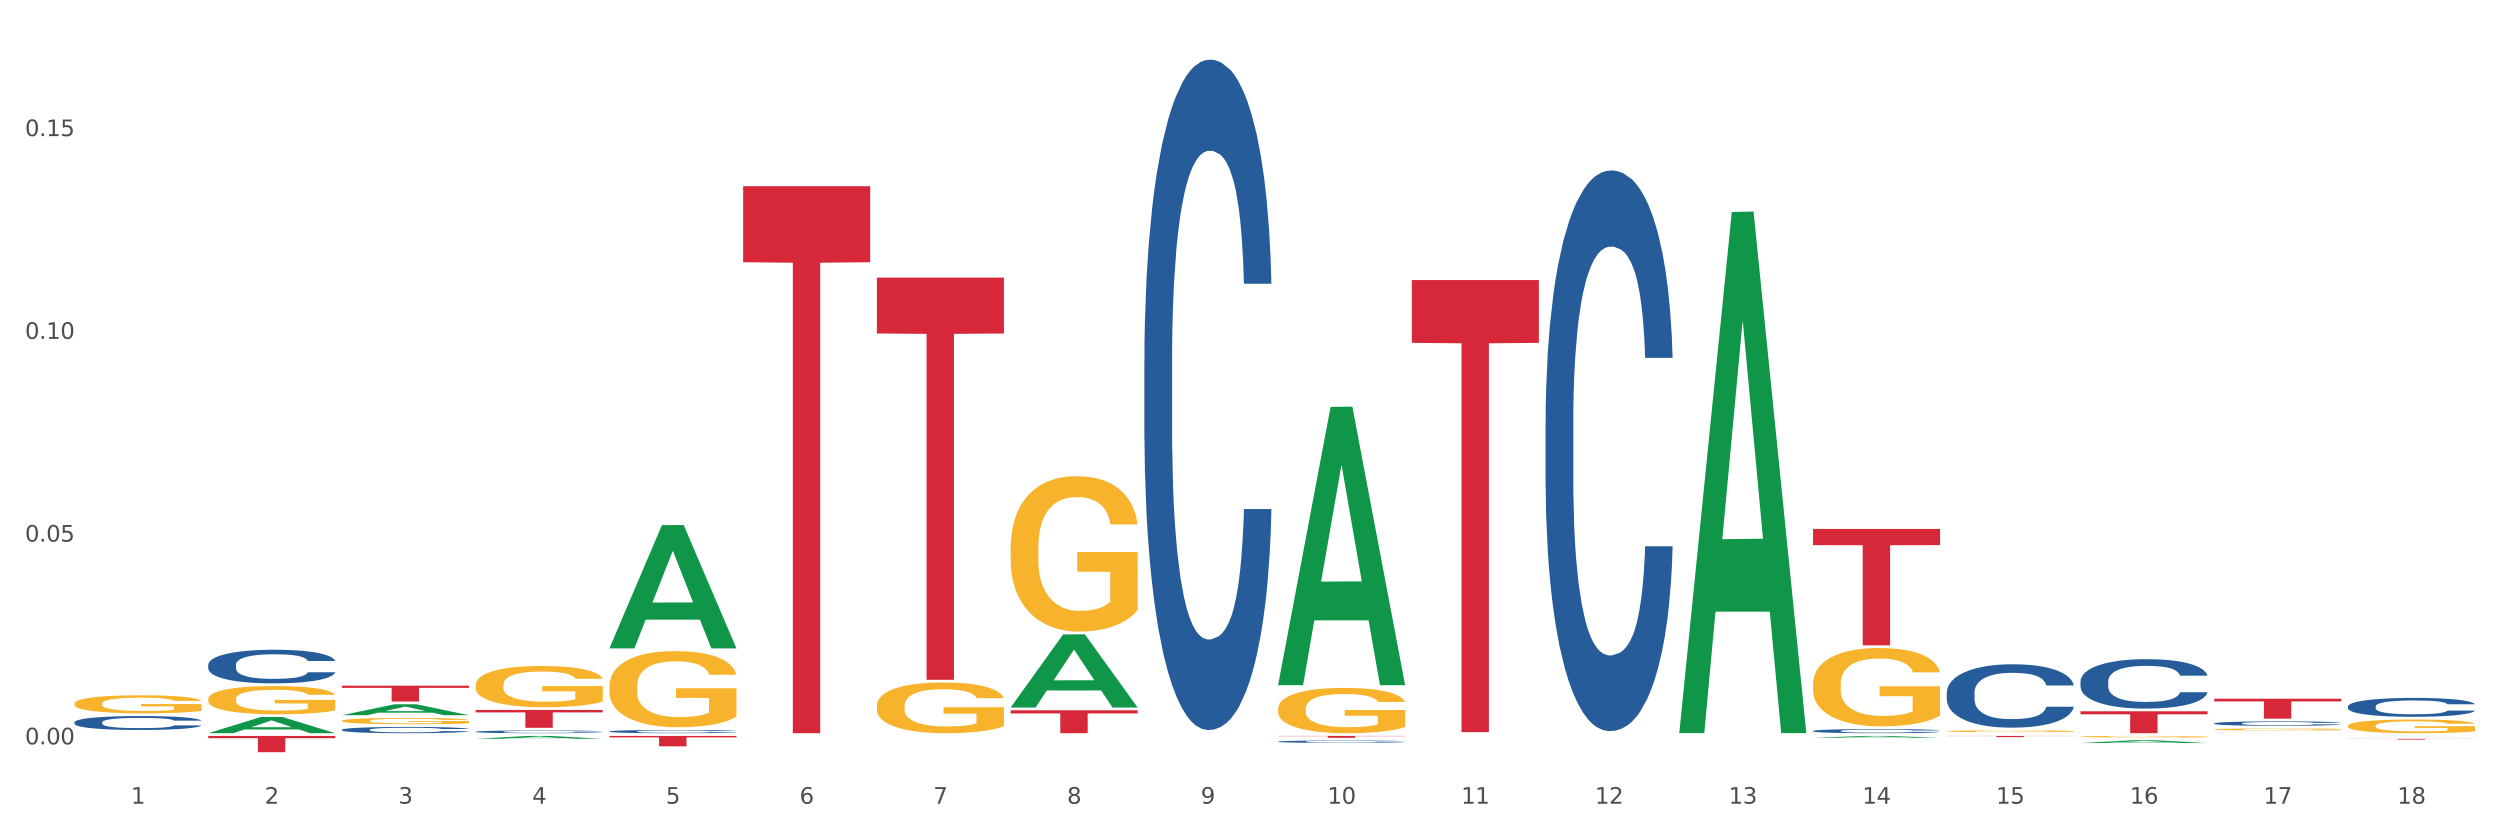 <?xml version="1.0" encoding="utf-8" standalone="no"?>
<!DOCTYPE svg PUBLIC "-//W3C//DTD SVG 1.1//EN"
  "http://www.w3.org/Graphics/SVG/1.1/DTD/svg11.dtd">
<svg xmlns:xlink="http://www.w3.org/1999/xlink" width="1080pt" height="360pt" viewBox="0 0 1080 360" xmlns="http://www.w3.org/2000/svg" version="1.1">
 <rect x="0" y="0" width="1080" height="360" fill="#333333" stroke="none"/>
 <defs>
  <style type="text/css">*{stroke-linejoin: round; stroke-linecap: butt}</style>
 </defs>
 <g id="figure_1">
  <g id="patch_1">
   <path d="M 0 360 
L 1080 360 
L 1080 0 
L 0 0 
z
" style="fill: #ffffff; stroke: #ffffff; stroke-linejoin: miter"/>
  </g>
  <g id="axes_1">
   <g id="matplotlib.axis_1">
    <g id="xtick_1">
     <g id="text_1">
      <!-- 1 -->
      <g style="fill: #4d4d4d" transform="translate(56.563 347.204) scale(0.096 -0.096)">
       <defs>
        <path id="DejaVuSans-31" d="M 794 531 
L 1825 531 
L 1825 4091 
L 703 3866 
L 703 4441 
L 1819 4666 
L 2450 4666 
L 2450 531 
L 3481 531 
L 3481 0 
L 794 0 
L 794 531 
z
" transform="scale(0.016)"/>
       </defs>
       <use xlink:href="#DejaVuSans-31"/>
      </g>
     </g>
    </g>
    <g id="xtick_2">
     <g id="text_2">
      <!-- 2 -->
      <g style="fill: #4d4d4d" transform="translate(114.336 347.204) scale(0.096 -0.096)">
       <defs>
        <path id="DejaVuSans-32" d="M 1228 531 
L 3431 531 
L 3431 0 
L 469 0 
L 469 531 
Q 828 903 1448 1529 
Q 2069 2156 2228 2338 
Q 2531 2678 2651 2914 
Q 2772 3150 2772 3378 
Q 2772 3750 2511 3984 
Q 2250 4219 1831 4219 
Q 1534 4219 1204 4116 
Q 875 4013 500 3803 
L 500 4441 
Q 881 4594 1212 4672 
Q 1544 4750 1819 4750 
Q 2544 4750 2975 4387 
Q 3406 4025 3406 3419 
Q 3406 3131 3298 2873 
Q 3191 2616 2906 2266 
Q 2828 2175 2409 1742 
Q 1991 1309 1228 531 
z
" transform="scale(0.016)"/>
       </defs>
       <use xlink:href="#DejaVuSans-32"/>
      </g>
     </g>
    </g>
    <g id="xtick_3">
     <g id="text_3">
      <!-- 3 -->
      <g style="fill: #4d4d4d" transform="translate(172.109 347.204) scale(0.096 -0.096)">
       <defs>
        <path id="DejaVuSans-33" d="M 2597 2516 
Q 3050 2419 3304 2112 
Q 3559 1806 3559 1356 
Q 3559 666 3084 287 
Q 2609 -91 1734 -91 
Q 1441 -91 1130 -33 
Q 819 25 488 141 
L 488 750 
Q 750 597 1062 519 
Q 1375 441 1716 441 
Q 2309 441 2620 675 
Q 2931 909 2931 1356 
Q 2931 1769 2642 2001 
Q 2353 2234 1838 2234 
L 1294 2234 
L 1294 2753 
L 1863 2753 
Q 2328 2753 2575 2939 
Q 2822 3125 2822 3475 
Q 2822 3834 2567 4026 
Q 2313 4219 1838 4219 
Q 1578 4219 1281 4162 
Q 984 4106 628 3988 
L 628 4550 
Q 988 4650 1302 4700 
Q 1616 4750 1894 4750 
Q 2613 4750 3031 4423 
Q 3450 4097 3450 3541 
Q 3450 3153 3228 2886 
Q 3006 2619 2597 2516 
z
" transform="scale(0.016)"/>
       </defs>
       <use xlink:href="#DejaVuSans-33"/>
      </g>
     </g>
    </g>
    <g id="xtick_4">
     <g id="text_4">
      <!-- 4 -->
      <g style="fill: #4d4d4d" transform="translate(229.882 347.204) scale(0.096 -0.096)">
       <defs>
        <path id="DejaVuSans-34" d="M 2419 4116 
L 825 1625 
L 2419 1625 
L 2419 4116 
z
M 2253 4666 
L 3047 4666 
L 3047 1625 
L 3713 1625 
L 3713 1100 
L 3047 1100 
L 3047 0 
L 2419 0 
L 2419 1100 
L 313 1100 
L 313 1709 
L 2253 4666 
z
" transform="scale(0.016)"/>
       </defs>
       <use xlink:href="#DejaVuSans-34"/>
      </g>
     </g>
    </g>
    <g id="xtick_5">
     <g id="text_5">
      <!-- 5 -->
      <g style="fill: #4d4d4d" transform="translate(287.655 347.204) scale(0.096 -0.096)">
       <defs>
        <path id="DejaVuSans-35" d="M 691 4666 
L 3169 4666 
L 3169 4134 
L 1269 4134 
L 1269 2991 
Q 1406 3038 1543 3061 
Q 1681 3084 1819 3084 
Q 2600 3084 3056 2656 
Q 3513 2228 3513 1497 
Q 3513 744 3044 326 
Q 2575 -91 1722 -91 
Q 1428 -91 1123 -41 
Q 819 9 494 109 
L 494 744 
Q 775 591 1075 516 
Q 1375 441 1709 441 
Q 2250 441 2565 725 
Q 2881 1009 2881 1497 
Q 2881 1984 2565 2268 
Q 2250 2553 1709 2553 
Q 1456 2553 1204 2497 
Q 953 2441 691 2322 
L 691 4666 
z
" transform="scale(0.016)"/>
       </defs>
       <use xlink:href="#DejaVuSans-35"/>
      </g>
     </g>
    </g>
    <g id="xtick_6">
     <g id="text_6">
      <!-- 6 -->
      <g style="fill: #4d4d4d" transform="translate(345.428 347.204) scale(0.096 -0.096)">
       <defs>
        <path id="DejaVuSans-36" d="M 2113 2584 
Q 1688 2584 1439 2293 
Q 1191 2003 1191 1497 
Q 1191 994 1439 701 
Q 1688 409 2113 409 
Q 2538 409 2786 701 
Q 3034 994 3034 1497 
Q 3034 2003 2786 2293 
Q 2538 2584 2113 2584 
z
M 3366 4563 
L 3366 3988 
Q 3128 4100 2886 4159 
Q 2644 4219 2406 4219 
Q 1781 4219 1451 3797 
Q 1122 3375 1075 2522 
Q 1259 2794 1537 2939 
Q 1816 3084 2150 3084 
Q 2853 3084 3261 2657 
Q 3669 2231 3669 1497 
Q 3669 778 3244 343 
Q 2819 -91 2113 -91 
Q 1303 -91 875 529 
Q 447 1150 447 2328 
Q 447 3434 972 4092 
Q 1497 4750 2381 4750 
Q 2619 4750 2861 4703 
Q 3103 4656 3366 4563 
z
" transform="scale(0.016)"/>
       </defs>
       <use xlink:href="#DejaVuSans-36"/>
      </g>
     </g>
    </g>
    <g id="xtick_7">
     <g id="text_7">
      <!-- 7 -->
      <g style="fill: #4d4d4d" transform="translate(403.201 347.204) scale(0.096 -0.096)">
       <defs>
        <path id="DejaVuSans-37" d="M 525 4666 
L 3525 4666 
L 3525 4397 
L 1831 0 
L 1172 0 
L 2766 4134 
L 525 4134 
L 525 4666 
z
" transform="scale(0.016)"/>
       </defs>
       <use xlink:href="#DejaVuSans-37"/>
      </g>
     </g>
    </g>
    <g id="xtick_8">
     <g id="text_8">
      <!-- 8 -->
      <g style="fill: #4d4d4d" transform="translate(460.974 347.204) scale(0.096 -0.096)">
       <defs>
        <path id="DejaVuSans-38" d="M 2034 2216 
Q 1584 2216 1326 1975 
Q 1069 1734 1069 1313 
Q 1069 891 1326 650 
Q 1584 409 2034 409 
Q 2484 409 2743 651 
Q 3003 894 3003 1313 
Q 3003 1734 2745 1975 
Q 2488 2216 2034 2216 
z
M 1403 2484 
Q 997 2584 770 2862 
Q 544 3141 544 3541 
Q 544 4100 942 4425 
Q 1341 4750 2034 4750 
Q 2731 4750 3128 4425 
Q 3525 4100 3525 3541 
Q 3525 3141 3298 2862 
Q 3072 2584 2669 2484 
Q 3125 2378 3379 2068 
Q 3634 1759 3634 1313 
Q 3634 634 3220 271 
Q 2806 -91 2034 -91 
Q 1263 -91 848 271 
Q 434 634 434 1313 
Q 434 1759 690 2068 
Q 947 2378 1403 2484 
z
M 1172 3481 
Q 1172 3119 1398 2916 
Q 1625 2713 2034 2713 
Q 2441 2713 2670 2916 
Q 2900 3119 2900 3481 
Q 2900 3844 2670 4047 
Q 2441 4250 2034 4250 
Q 1625 4250 1398 4047 
Q 1172 3844 1172 3481 
z
" transform="scale(0.016)"/>
       </defs>
       <use xlink:href="#DejaVuSans-38"/>
      </g>
     </g>
    </g>
    <g id="xtick_9">
     <g id="text_9">
      <!-- 9 -->
      <g style="fill: #4d4d4d" transform="translate(518.747 347.204) scale(0.096 -0.096)">
       <defs>
        <path id="DejaVuSans-39" d="M 703 97 
L 703 672 
Q 941 559 1184 500 
Q 1428 441 1663 441 
Q 2288 441 2617 861 
Q 2947 1281 2994 2138 
Q 2813 1869 2534 1725 
Q 2256 1581 1919 1581 
Q 1219 1581 811 2004 
Q 403 2428 403 3163 
Q 403 3881 828 4315 
Q 1253 4750 1959 4750 
Q 2769 4750 3195 4129 
Q 3622 3509 3622 2328 
Q 3622 1225 3098 567 
Q 2575 -91 1691 -91 
Q 1453 -91 1209 -44 
Q 966 3 703 97 
z
M 1959 2075 
Q 2384 2075 2632 2365 
Q 2881 2656 2881 3163 
Q 2881 3666 2632 3958 
Q 2384 4250 1959 4250 
Q 1534 4250 1286 3958 
Q 1038 3666 1038 3163 
Q 1038 2656 1286 2365 
Q 1534 2075 1959 2075 
z
" transform="scale(0.016)"/>
       </defs>
       <use xlink:href="#DejaVuSans-39"/>
      </g>
     </g>
    </g>
    <g id="xtick_10">
     <g id="text_10">
      <!-- 10 -->
      <g style="fill: #4d4d4d" transform="translate(573.466 347.204) scale(0.096 -0.096)">
       <defs>
        <path id="DejaVuSans-30" d="M 2034 4250 
Q 1547 4250 1301 3770 
Q 1056 3291 1056 2328 
Q 1056 1369 1301 889 
Q 1547 409 2034 409 
Q 2525 409 2770 889 
Q 3016 1369 3016 2328 
Q 3016 3291 2770 3770 
Q 2525 4250 2034 4250 
z
M 2034 4750 
Q 2819 4750 3233 4129 
Q 3647 3509 3647 2328 
Q 3647 1150 3233 529 
Q 2819 -91 2034 -91 
Q 1250 -91 836 529 
Q 422 1150 422 2328 
Q 422 3509 836 4129 
Q 1250 4750 2034 4750 
z
" transform="scale(0.016)"/>
       </defs>
       <use xlink:href="#DejaVuSans-31"/>
       <use xlink:href="#DejaVuSans-30" transform="translate(63.623 0)"/>
      </g>
     </g>
    </g>
    <g id="xtick_11">
     <g id="text_11">
      <!-- 11 -->
      <g style="fill: #4d4d4d" transform="translate(631.239 347.204) scale(0.096 -0.096)">
       <use xlink:href="#DejaVuSans-31"/>
       <use xlink:href="#DejaVuSans-31" transform="translate(63.623 0)"/>
      </g>
     </g>
    </g>
    <g id="xtick_12">
     <g id="text_12">
      <!-- 12 -->
      <g style="fill: #4d4d4d" transform="translate(689.012 347.204) scale(0.096 -0.096)">
       <use xlink:href="#DejaVuSans-31"/>
       <use xlink:href="#DejaVuSans-32" transform="translate(63.623 0)"/>
      </g>
     </g>
    </g>
    <g id="xtick_13">
     <g id="text_13">
      <!-- 13 -->
      <g style="fill: #4d4d4d" transform="translate(746.785 347.204) scale(0.096 -0.096)">
       <use xlink:href="#DejaVuSans-31"/>
       <use xlink:href="#DejaVuSans-33" transform="translate(63.623 0)"/>
      </g>
     </g>
    </g>
    <g id="xtick_14">
     <g id="text_14">
      <!-- 14 -->
      <g style="fill: #4d4d4d" transform="translate(804.558 347.204) scale(0.096 -0.096)">
       <use xlink:href="#DejaVuSans-31"/>
       <use xlink:href="#DejaVuSans-34" transform="translate(63.623 0)"/>
      </g>
     </g>
    </g>
    <g id="xtick_15">
     <g id="text_15">
      <!-- 15 -->
      <g style="fill: #4d4d4d" transform="translate(862.331 347.204) scale(0.096 -0.096)">
       <use xlink:href="#DejaVuSans-31"/>
       <use xlink:href="#DejaVuSans-35" transform="translate(63.623 0)"/>
      </g>
     </g>
    </g>
    <g id="xtick_16">
     <g id="text_16">
      <!-- 16 -->
      <g style="fill: #4d4d4d" transform="translate(920.104 347.204) scale(0.096 -0.096)">
       <use xlink:href="#DejaVuSans-31"/>
       <use xlink:href="#DejaVuSans-36" transform="translate(63.623 0)"/>
      </g>
     </g>
    </g>
    <g id="xtick_17">
     <g id="text_17">
      <!-- 17 -->
      <g style="fill: #4d4d4d" transform="translate(977.877 347.204) scale(0.096 -0.096)">
       <use xlink:href="#DejaVuSans-31"/>
       <use xlink:href="#DejaVuSans-37" transform="translate(63.623 0)"/>
      </g>
     </g>
    </g>
    <g id="xtick_18">
     <g id="text_18">
      <!-- 18 -->
      <g style="fill: #4d4d4d" transform="translate(1035.65 347.204) scale(0.096 -0.096)">
       <use xlink:href="#DejaVuSans-31"/>
       <use xlink:href="#DejaVuSans-38" transform="translate(63.623 0)"/>
      </g>
     </g>
    </g>
    <g id="xtick_19"/>
    <g id="xtick_20"/>
    <g id="xtick_21"/>
    <g id="xtick_22"/>
    <g id="xtick_23"/>
    <g id="xtick_24"/>
    <g id="xtick_25"/>
    <g id="xtick_26"/>
    <g id="xtick_27"/>
    <g id="xtick_28"/>
    <g id="xtick_29"/>
    <g id="xtick_30"/>
    <g id="xtick_31"/>
    <g id="xtick_32"/>
    <g id="xtick_33"/>
    <g id="xtick_34"/>
    <g id="xtick_35"/>
   </g>
   <g id="matplotlib.axis_2">
    <g id="ytick_1">
     <g id="text_19">
      <!-- 0.00 -->
      <g style="fill: #4d4d4d" transform="translate(10.8 321.565) scale(0.096 -0.096)">
       <defs>
        <path id="DejaVuSans-2e" d="M 684 794 
L 1344 794 
L 1344 0 
L 684 0 
L 684 794 
z
" transform="scale(0.016)"/>
       </defs>
       <use xlink:href="#DejaVuSans-30"/>
       <use xlink:href="#DejaVuSans-2e" transform="translate(63.623 0)"/>
       <use xlink:href="#DejaVuSans-30" transform="translate(95.41 0)"/>
       <use xlink:href="#DejaVuSans-30" transform="translate(159.033 0)"/>
      </g>
     </g>
    </g>
    <g id="ytick_2">
     <g id="text_20">
      <!-- 0.05 -->
      <g style="fill: #4d4d4d" transform="translate(10.8 233.977) scale(0.096 -0.096)">
       <use xlink:href="#DejaVuSans-30"/>
       <use xlink:href="#DejaVuSans-2e" transform="translate(63.623 0)"/>
       <use xlink:href="#DejaVuSans-30" transform="translate(95.41 0)"/>
       <use xlink:href="#DejaVuSans-35" transform="translate(159.033 0)"/>
      </g>
     </g>
    </g>
    <g id="ytick_3">
     <g id="text_21">
      <!-- 0.10 -->
      <g style="fill: #4d4d4d" transform="translate(10.8 146.39) scale(0.096 -0.096)">
       <use xlink:href="#DejaVuSans-30"/>
       <use xlink:href="#DejaVuSans-2e" transform="translate(63.623 0)"/>
       <use xlink:href="#DejaVuSans-31" transform="translate(95.41 0)"/>
       <use xlink:href="#DejaVuSans-30" transform="translate(159.033 0)"/>
      </g>
     </g>
    </g>
    <g id="ytick_4">
     <g id="text_22">
      <!-- 0.15 -->
      <g style="fill: #4d4d4d" transform="translate(10.8 58.802) scale(0.096 -0.096)">
       <use xlink:href="#DejaVuSans-30"/>
       <use xlink:href="#DejaVuSans-2e" transform="translate(63.623 0)"/>
       <use xlink:href="#DejaVuSans-31" transform="translate(95.41 0)"/>
       <use xlink:href="#DejaVuSans-35" transform="translate(159.033 0)"/>
      </g>
     </g>
    </g>
    <g id="ytick_5"/>
    <g id="ytick_6"/>
    <g id="ytick_7"/>
    <g id="ytick_8"/>
   </g>
   <g id="PolyCollection_1">
    <path d="M 263.267 280.014 
L 263.324 279.964 
L 285.956 226.861 
L 295.349 226.811 
L 318.151 280.114 
L 307.288 280.114 
L 302.365 267.701 
L 278.997 267.701 
L 278.827 267.902 
L 274.074 280.114 
L 263.267 280.114 
L 263.267 280.014 
L 281.939 260.294 
L 299.423 260.244 
L 290.766 238.172 
L 290.653 238.072 
L 290.539 238.222 
L 281.882 260.244 
L 281.939 260.294 
L 263.267 280.014 
z
" clip-path="url(#p215bbc28fc)" style="fill: #109648"/>
    <path d="M 205.494 319.17 
L 205.551 319.169 
L 228.183 317.919 
L 237.576 317.918 
L 260.378 319.173 
L 249.515 319.173 
L 244.592 318.88 
L 221.224 318.88 
L 221.054 318.885 
L 216.301 319.173 
L 205.494 319.173 
L 205.494 319.17 
L 224.166 318.706 
L 241.65 318.705 
L 232.993 318.185 
L 232.88 318.183 
L 232.766 318.186 
L 224.109 318.705 
L 224.166 318.706 
L 205.494 319.17 
z
" clip-path="url(#p215bbc28fc)" style="fill: #109648"/>
    <path d="M 147.721 308.961 
L 147.778 308.956 
L 170.41 304.245 
L 179.803 304.24 
L 202.605 308.97 
L 191.742 308.97 
L 186.819 307.868 
L 163.451 307.868 
L 163.281 307.886 
L 158.528 308.97 
L 147.721 308.97 
L 147.721 308.961 
L 166.393 307.211 
L 183.877 307.207 
L 175.22 305.248 
L 175.107 305.239 
L 174.993 305.253 
L 166.336 307.207 
L 166.393 307.211 
L 147.721 308.961 
z
" clip-path="url(#p215bbc28fc)" style="fill: #109648"/>
    <path d="M 89.948 316.736 
L 90.005 316.729 
L 112.637 309.757 
L 122.03 309.75 
L 144.832 316.749 
L 133.969 316.749 
L 129.046 315.119 
L 105.678 315.119 
L 105.508 315.146 
L 100.755 316.749 
L 89.948 316.749 
L 89.948 316.736 
L 108.62 314.147 
L 126.104 314.14 
L 117.447 311.242 
L 117.334 311.229 
L 117.22 311.248 
L 108.563 314.14 
L 108.62 314.147 
L 89.948 316.736 
z
" clip-path="url(#p215bbc28fc)" style="fill: #109648"/>
    <path d="M 783.224 318.713 
L 783.28 318.712 
L 805.913 317.918 
L 815.306 317.918 
L 838.108 318.714 
L 827.244 318.714 
L 822.322 318.529 
L 798.953 318.529 
L 798.784 318.532 
L 794.031 318.714 
L 783.224 318.714 
L 783.224 318.713 
L 801.896 318.418 
L 819.38 318.417 
L 810.722 318.087 
L 810.609 318.086 
L 810.496 318.088 
L 801.839 318.417 
L 801.896 318.418 
L 783.224 318.713 
z
" clip-path="url(#p215bbc28fc)" style="fill: #109648"/>
    <path d="M 725.451 316.294 
L 725.507 316.082 
L 748.14 91.588 
L 757.533 91.376 
L 780.335 316.717 
L 769.471 316.717 
L 764.549 264.243 
L 741.181 264.243 
L 741.011 265.09 
L 736.258 316.717 
L 725.451 316.717 
L 725.451 316.294 
L 744.123 232.928 
L 761.607 232.717 
L 752.95 139.407 
L 752.836 138.984 
L 752.723 139.618 
L 744.066 232.717 
L 744.123 232.928 
L 725.451 316.294 
z
" clip-path="url(#p215bbc28fc)" style="fill: #109648"/>
    <path d="M 552.132 295.79 
L 552.188 295.677 
L 574.821 175.775 
L 584.214 175.662 
L 607.016 296.016 
L 596.152 296.016 
L 591.23 267.99 
L 567.862 267.99 
L 567.692 268.442 
L 562.939 296.016 
L 552.132 296.016 
L 552.132 295.79 
L 570.804 251.265 
L 588.288 251.152 
L 579.631 201.315 
L 579.517 201.089 
L 579.404 201.428 
L 570.747 251.152 
L 570.804 251.265 
L 552.132 295.79 
z
" clip-path="url(#p215bbc28fc)" style="fill: #109648"/>
    <path d="M 436.586 305.598 
L 436.642 305.568 
L 459.275 274.062 
L 468.668 274.032 
L 491.47 305.657 
L 480.606 305.657 
L 475.684 298.293 
L 452.316 298.293 
L 452.146 298.412 
L 447.393 305.657 
L 436.586 305.657 
L 436.586 305.598 
L 455.258 293.898 
L 472.742 293.868 
L 464.085 280.773 
L 463.971 280.714 
L 463.858 280.803 
L 455.201 293.868 
L 455.258 293.898 
L 436.586 305.598 
z
" clip-path="url(#p215bbc28fc)" style="fill: #109648"/>
    <path d="M 898.77 321.007 
L 898.826 321.006 
L 921.459 319.776 
L 930.852 319.775 
L 953.654 321.01 
L 942.79 321.01 
L 937.868 320.722 
L 914.499 320.722 
L 914.33 320.727 
L 909.577 321.01 
L 898.77 321.01 
L 898.77 321.007 
L 917.442 320.551 
L 934.925 320.55 
L 926.268 320.038 
L 926.155 320.036 
L 926.042 320.04 
L 917.385 320.55 
L 917.442 320.551 
L 898.77 321.007 
z
" clip-path="url(#p215bbc28fc)" style="fill: #109648"/>
    <path d="M 956.543 316.749 
L 956.599 316.749 
L 979.232 316.739 
L 988.625 316.739 
L 1011.427 316.749 
L 1000.563 316.749 
L 995.641 316.747 
L 972.272 316.747 
L 972.103 316.747 
L 967.35 316.749 
L 956.543 316.749 
L 956.543 316.749 
L 975.215 316.745 
L 992.698 316.745 
L 984.041 316.741 
L 983.928 316.741 
L 983.815 316.741 
L 975.158 316.745 
L 975.215 316.745 
L 956.543 316.749 
z
" clip-path="url(#p215bbc28fc)" style="fill: #109648"/>
    <path d="M 1014.316 317.991 
L 1014.372 317.991 
L 1037.005 317.918 
L 1046.398 317.918 
L 1069.2 317.991 
L 1058.336 317.991 
L 1053.414 317.974 
L 1030.045 317.974 
L 1029.876 317.974 
L 1025.123 317.991 
L 1014.316 317.991 
L 1014.316 317.991 
L 1032.988 317.964 
L 1050.471 317.964 
L 1041.814 317.933 
L 1041.701 317.933 
L 1041.588 317.933 
L 1032.931 317.964 
L 1032.988 317.964 
L 1014.316 317.991 
z
" clip-path="url(#p215bbc28fc)" style="fill: #109648"/>
    <path d="M 552.132 306.226 
L 552.197 306.208 
L 552.197 305.564 
L 552.326 305.011 
L 552.974 303.671 
L 553.946 302.563 
L 554.659 301.973 
L 555.372 301.491 
L 556.214 301.008 
L 557.251 300.508 
L 559.13 299.776 
L 560.296 299.4 
L 561.722 299.007 
L 564.314 298.436 
L 566.193 298.114 
L 568.137 297.846 
L 571.312 297.524 
L 573.386 297.381 
L 575.589 297.274 
L 578.246 297.203 
L 580.254 297.185 
L 584.661 297.238 
L 588.419 297.399 
L 590.233 297.524 
L 592.566 297.739 
L 593.797 297.882 
L 595.806 298.168 
L 597.88 298.543 
L 599.305 298.864 
L 601.443 299.472 
L 603.063 300.079 
L 604.554 300.83 
L 605.331 301.348 
L 605.915 301.83 
L 606.433 302.384 
L 606.951 303.26 
L 595.288 303.26 
L 594.834 302.634 
L 594.121 302.045 
L 593.084 301.473 
L 592.177 301.116 
L 590.622 300.669 
L 589.197 300.383 
L 587.706 300.169 
L 585.892 299.99 
L 584.466 299.901 
L 582.458 299.829 
L 578.505 299.847 
L 575.848 299.99 
L 574.034 300.169 
L 572.867 300.329 
L 571.831 300.508 
L 570.664 300.758 
L 569.303 301.133 
L 568.331 301.473 
L 567.359 301.902 
L 566.582 302.331 
L 565.869 302.831 
L 565.286 303.367 
L 564.832 303.921 
L 564.444 304.6 
L 564.12 305.725 
L 564.12 308.173 
L 564.249 308.727 
L 564.573 309.459 
L 564.962 310.013 
L 565.61 310.674 
L 566.193 311.121 
L 567.295 311.764 
L 568.526 312.3 
L 569.498 312.64 
L 570.47 312.926 
L 572.155 313.319 
L 574.034 313.64 
L 575.654 313.837 
L 577.857 314.015 
L 579.347 314.087 
L 580.643 314.123 
L 583.818 314.123 
L 586.086 314.069 
L 588.613 313.944 
L 590.557 313.783 
L 592.177 313.587 
L 593.992 313.265 
L 595.158 312.961 
L 595.158 309.227 
L 580.902 309.209 
L 580.902 306.726 
L 607.016 306.726 
L 607.016 314.015 
L 605.915 314.391 
L 604.683 314.73 
L 603.387 315.034 
L 601.443 315.409 
L 599.111 315.766 
L 597.037 316.017 
L 594.834 316.231 
L 592.242 316.427 
L 588.873 316.606 
L 586.799 316.678 
L 584.207 316.731 
L 581.162 316.749 
L 578.505 316.713 
L 575.913 316.624 
L 573.191 316.463 
L 570.535 316.231 
L 568.526 315.999 
L 566.517 315.713 
L 564.379 315.338 
L 562.694 314.98 
L 561.398 314.659 
L 559.972 314.248 
L 558.417 313.712 
L 557.251 313.229 
L 556.214 312.729 
L 555.113 312.086 
L 554.335 311.532 
L 553.557 310.835 
L 553.104 310.317 
L 552.585 309.513 
L 552.197 308.387 
L 552.132 306.226 
z
" clip-path="url(#p215bbc28fc)" style="fill: #f7b32b"/>
    <path d="M 32.175 303.968 
L 32.24 303.96 
L 32.24 303.704 
L 32.369 303.484 
L 33.017 302.95 
L 33.989 302.508 
L 34.702 302.273 
L 35.415 302.081 
L 36.257 301.889 
L 37.294 301.69 
L 39.173 301.398 
L 40.34 301.248 
L 41.765 301.092 
L 44.357 300.864 
L 46.236 300.736 
L 48.18 300.629 
L 51.355 300.501 
L 53.429 300.444 
L 55.632 300.401 
L 58.289 300.373 
L 60.298 300.366 
L 64.704 300.387 
L 68.462 300.451 
L 70.277 300.501 
L 72.609 300.586 
L 73.84 300.643 
L 75.849 300.757 
L 77.923 300.907 
L 79.348 301.035 
L 81.487 301.277 
L 83.107 301.519 
L 84.597 301.818 
L 85.375 302.024 
L 85.958 302.216 
L 86.476 302.437 
L 86.995 302.786 
L 75.331 302.786 
L 74.877 302.537 
L 74.164 302.302 
L 73.128 302.074 
L 72.22 301.932 
L 70.665 301.754 
L 69.24 301.64 
L 67.749 301.554 
L 65.935 301.483 
L 64.509 301.448 
L 62.501 301.419 
L 58.548 301.426 
L 55.891 301.483 
L 54.077 301.554 
L 52.911 301.618 
L 51.874 301.69 
L 50.707 301.789 
L 49.347 301.939 
L 48.375 302.074 
L 47.403 302.245 
L 46.625 302.416 
L 45.912 302.615 
L 45.329 302.829 
L 44.876 303.049 
L 44.487 303.32 
L 44.163 303.768 
L 44.163 304.743 
L 44.292 304.964 
L 44.616 305.256 
L 45.005 305.477 
L 45.653 305.74 
L 46.236 305.918 
L 47.338 306.174 
L 48.569 306.388 
L 49.541 306.523 
L 50.513 306.637 
L 52.198 306.794 
L 54.077 306.922 
L 55.697 307 
L 57.9 307.071 
L 59.39 307.1 
L 60.686 307.114 
L 63.861 307.114 
L 66.129 307.093 
L 68.657 307.043 
L 70.601 306.979 
L 72.22 306.9 
L 74.035 306.772 
L 75.201 306.651 
L 75.201 305.163 
L 60.946 305.156 
L 60.946 304.167 
L 87.059 304.167 
L 87.059 307.071 
L 85.958 307.221 
L 84.727 307.356 
L 83.431 307.477 
L 81.487 307.626 
L 79.154 307.769 
L 77.08 307.868 
L 74.877 307.954 
L 72.285 308.032 
L 68.916 308.103 
L 66.842 308.132 
L 64.25 308.153 
L 61.205 308.16 
L 58.548 308.146 
L 55.956 308.11 
L 53.235 308.046 
L 50.578 307.954 
L 48.569 307.861 
L 46.56 307.747 
L 44.422 307.598 
L 42.737 307.456 
L 41.441 307.327 
L 40.016 307.164 
L 38.46 306.95 
L 37.294 306.758 
L 36.257 306.559 
L 35.156 306.302 
L 34.378 306.082 
L 33.601 305.804 
L 33.147 305.598 
L 32.629 305.277 
L 32.24 304.829 
L 32.175 303.968 
z
" clip-path="url(#p215bbc28fc)" style="fill: #f7b32b"/>
    <path d="M 89.948 302.018 
L 90.013 302.007 
L 90.013 301.605 
L 90.142 301.26 
L 90.79 300.424 
L 91.762 299.733 
L 92.475 299.366 
L 93.188 299.065 
L 94.03 298.764 
L 95.067 298.452 
L 96.946 297.995 
L 98.113 297.761 
L 99.538 297.516 
L 102.13 297.159 
L 104.009 296.959 
L 105.953 296.791 
L 109.128 296.591 
L 111.202 296.502 
L 113.405 296.435 
L 116.062 296.39 
L 118.071 296.379 
L 122.477 296.413 
L 126.235 296.513 
L 128.049 296.591 
L 130.382 296.725 
L 131.613 296.814 
L 133.622 296.992 
L 135.696 297.226 
L 137.121 297.427 
L 139.26 297.805 
L 140.88 298.184 
L 142.37 298.652 
L 143.148 298.976 
L 143.731 299.276 
L 144.249 299.622 
L 144.768 300.168 
L 133.104 300.168 
L 132.65 299.778 
L 131.937 299.41 
L 130.901 299.054 
L 129.993 298.831 
L 128.438 298.552 
L 127.013 298.374 
L 125.522 298.24 
L 123.708 298.129 
L 122.282 298.073 
L 120.274 298.028 
L 116.321 298.04 
L 113.664 298.129 
L 111.85 298.24 
L 110.684 298.34 
L 109.647 298.452 
L 108.48 298.608 
L 107.12 298.842 
L 106.148 299.054 
L 105.176 299.321 
L 104.398 299.588 
L 103.685 299.901 
L 103.102 300.235 
L 102.648 300.58 
L 102.26 301.004 
L 101.936 301.706 
L 101.936 303.232 
L 102.065 303.578 
L 102.389 304.035 
L 102.778 304.38 
L 103.426 304.793 
L 104.009 305.071 
L 105.111 305.472 
L 106.342 305.807 
L 107.314 306.018 
L 108.286 306.197 
L 109.971 306.442 
L 111.85 306.642 
L 113.47 306.765 
L 115.673 306.876 
L 117.163 306.921 
L 118.459 306.943 
L 121.634 306.943 
L 123.902 306.91 
L 126.43 306.832 
L 128.373 306.732 
L 129.993 306.609 
L 131.808 306.408 
L 132.974 306.219 
L 132.974 303.89 
L 118.719 303.879 
L 118.719 302.33 
L 144.832 302.33 
L 144.832 306.876 
L 143.731 307.11 
L 142.5 307.322 
L 141.204 307.512 
L 139.26 307.746 
L 136.927 307.969 
L 134.853 308.125 
L 132.65 308.258 
L 130.058 308.381 
L 126.689 308.492 
L 124.615 308.537 
L 122.023 308.57 
L 118.978 308.581 
L 116.321 308.559 
L 113.729 308.503 
L 111.007 308.403 
L 108.351 308.258 
L 106.342 308.113 
L 104.333 307.935 
L 102.195 307.701 
L 100.51 307.478 
L 99.214 307.278 
L 97.789 307.021 
L 96.233 306.687 
L 95.067 306.386 
L 94.03 306.074 
L 92.929 305.673 
L 92.151 305.327 
L 91.374 304.893 
L 90.92 304.57 
L 90.402 304.068 
L 90.013 303.366 
L 89.948 302.018 
z
" clip-path="url(#p215bbc28fc)" style="fill: #f7b32b"/>
    <path d="M 147.721 311.398 
L 147.786 311.395 
L 147.786 311.306 
L 147.915 311.229 
L 148.563 311.042 
L 149.535 310.888 
L 150.248 310.806 
L 150.961 310.738 
L 151.803 310.671 
L 152.84 310.601 
L 154.719 310.499 
L 155.886 310.447 
L 157.311 310.392 
L 159.903 310.313 
L 161.782 310.268 
L 163.726 310.231 
L 166.901 310.186 
L 168.975 310.166 
L 171.178 310.151 
L 173.835 310.141 
L 175.844 310.138 
L 180.25 310.146 
L 184.008 310.168 
L 185.822 310.186 
L 188.155 310.216 
L 189.386 310.236 
L 191.395 310.275 
L 193.469 310.328 
L 194.894 310.372 
L 197.033 310.457 
L 198.653 310.542 
L 200.143 310.646 
L 200.921 310.718 
L 201.504 310.786 
L 202.022 310.863 
L 202.54 310.985 
L 190.877 310.985 
L 190.423 310.898 
L 189.71 310.815 
L 188.674 310.736 
L 187.766 310.686 
L 186.211 310.624 
L 184.786 310.584 
L 183.295 310.554 
L 181.481 310.529 
L 180.055 310.517 
L 178.047 310.507 
L 174.094 310.509 
L 171.437 310.529 
L 169.623 310.554 
L 168.456 310.577 
L 167.42 310.601 
L 166.253 310.636 
L 164.893 310.689 
L 163.921 310.736 
L 162.949 310.796 
L 162.171 310.855 
L 161.458 310.925 
L 160.875 311 
L 160.421 311.077 
L 160.033 311.171 
L 159.709 311.328 
L 159.709 311.669 
L 159.838 311.746 
L 160.162 311.848 
L 160.551 311.926 
L 161.199 312.018 
L 161.782 312.08 
L 162.884 312.17 
L 164.115 312.244 
L 165.087 312.292 
L 166.059 312.331 
L 167.744 312.386 
L 169.623 312.431 
L 171.243 312.458 
L 173.446 312.483 
L 174.936 312.493 
L 176.232 312.498 
L 179.407 312.498 
L 181.675 312.491 
L 184.203 312.473 
L 186.146 312.451 
L 187.766 312.423 
L 189.581 312.379 
L 190.747 312.336 
L 190.747 311.816 
L 176.491 311.814 
L 176.491 311.468 
L 202.605 311.468 
L 202.605 312.483 
L 201.504 312.536 
L 200.273 312.583 
L 198.977 312.625 
L 197.033 312.677 
L 194.7 312.727 
L 192.626 312.762 
L 190.423 312.792 
L 187.831 312.819 
L 184.462 312.844 
L 182.388 312.854 
L 179.796 312.862 
L 176.751 312.864 
L 174.094 312.859 
L 171.502 312.847 
L 168.78 312.824 
L 166.124 312.792 
L 164.115 312.76 
L 162.106 312.72 
L 159.968 312.667 
L 158.283 312.618 
L 156.987 312.573 
L 155.562 312.516 
L 154.006 312.441 
L 152.84 312.374 
L 151.803 312.304 
L 150.702 312.214 
L 149.924 312.137 
L 149.147 312.04 
L 148.693 311.968 
L 148.175 311.856 
L 147.786 311.699 
L 147.721 311.398 
z
" clip-path="url(#p215bbc28fc)" style="fill: #f7b32b"/>
    <path d="M 205.494 295.939 
L 205.559 295.922 
L 205.559 295.337 
L 205.688 294.833 
L 206.336 293.613 
L 207.308 292.605 
L 208.021 292.069 
L 208.734 291.63 
L 209.576 291.191 
L 210.613 290.736 
L 212.492 290.069 
L 213.659 289.728 
L 215.084 289.37 
L 217.676 288.85 
L 219.555 288.557 
L 221.499 288.313 
L 224.674 288.02 
L 226.748 287.89 
L 228.951 287.793 
L 231.608 287.728 
L 233.616 287.711 
L 238.023 287.76 
L 241.781 287.907 
L 243.595 288.02 
L 245.928 288.215 
L 247.159 288.346 
L 249.168 288.606 
L 251.242 288.947 
L 252.667 289.24 
L 254.806 289.793 
L 256.426 290.345 
L 257.916 291.028 
L 258.694 291.5 
L 259.277 291.939 
L 259.795 292.443 
L 260.313 293.24 
L 248.65 293.24 
L 248.196 292.67 
L 247.483 292.134 
L 246.447 291.614 
L 245.539 291.288 
L 243.984 290.882 
L 242.559 290.622 
L 241.068 290.427 
L 239.254 290.264 
L 237.828 290.183 
L 235.82 290.118 
L 231.867 290.134 
L 229.21 290.264 
L 227.396 290.427 
L 226.229 290.573 
L 225.193 290.736 
L 224.026 290.963 
L 222.666 291.305 
L 221.694 291.614 
L 220.722 292.004 
L 219.944 292.394 
L 219.231 292.849 
L 218.648 293.337 
L 218.194 293.841 
L 217.806 294.459 
L 217.482 295.483 
L 217.482 297.711 
L 217.611 298.215 
L 217.935 298.881 
L 218.324 299.385 
L 218.972 299.987 
L 219.555 300.394 
L 220.657 300.979 
L 221.888 301.467 
L 222.86 301.776 
L 223.832 302.036 
L 225.517 302.393 
L 227.396 302.686 
L 229.016 302.865 
L 231.219 303.028 
L 232.709 303.093 
L 234.005 303.125 
L 237.18 303.125 
L 239.448 303.076 
L 241.975 302.962 
L 243.919 302.816 
L 245.539 302.637 
L 247.354 302.345 
L 248.52 302.068 
L 248.52 298.67 
L 234.264 298.654 
L 234.264 296.394 
L 260.378 296.394 
L 260.378 303.028 
L 259.277 303.369 
L 258.046 303.678 
L 256.75 303.954 
L 254.806 304.296 
L 252.473 304.621 
L 250.399 304.849 
L 248.196 305.044 
L 245.604 305.222 
L 242.235 305.385 
L 240.161 305.45 
L 237.569 305.499 
L 234.524 305.515 
L 231.867 305.483 
L 229.275 305.401 
L 226.553 305.255 
L 223.897 305.044 
L 221.888 304.832 
L 219.879 304.572 
L 217.741 304.231 
L 216.056 303.905 
L 214.76 303.613 
L 213.335 303.239 
L 211.779 302.751 
L 210.613 302.312 
L 209.576 301.857 
L 208.475 301.272 
L 207.697 300.767 
L 206.92 300.133 
L 206.466 299.662 
L 205.948 298.93 
L 205.559 297.906 
L 205.494 295.939 
z
" clip-path="url(#p215bbc28fc)" style="fill: #f7b32b"/>
    <path d="M 783.224 295.589 
L 783.289 295.558 
L 783.289 294.446 
L 783.418 293.488 
L 784.066 291.17 
L 785.038 289.253 
L 785.751 288.234 
L 786.464 287.399 
L 787.306 286.565 
L 788.343 285.699 
L 790.222 284.432 
L 791.388 283.783 
L 792.814 283.103 
L 795.406 282.114 
L 797.285 281.558 
L 799.229 281.094 
L 802.404 280.538 
L 804.478 280.29 
L 806.681 280.105 
L 809.338 279.981 
L 811.346 279.95 
L 815.753 280.043 
L 819.511 280.321 
L 821.325 280.538 
L 823.658 280.909 
L 824.889 281.156 
L 826.898 281.65 
L 828.971 282.299 
L 830.397 282.856 
L 832.535 283.907 
L 834.155 284.957 
L 835.646 286.256 
L 836.423 287.152 
L 837.007 287.986 
L 837.525 288.944 
L 838.043 290.459 
L 826.38 290.459 
L 825.926 289.377 
L 825.213 288.357 
L 824.176 287.368 
L 823.269 286.75 
L 821.714 285.977 
L 820.288 285.483 
L 818.798 285.112 
L 816.984 284.803 
L 815.558 284.648 
L 813.549 284.525 
L 809.597 284.556 
L 806.94 284.803 
L 805.126 285.112 
L 803.959 285.39 
L 802.922 285.699 
L 801.756 286.132 
L 800.395 286.781 
L 799.423 287.368 
L 798.451 288.11 
L 797.674 288.852 
L 796.961 289.717 
L 796.378 290.644 
L 795.924 291.602 
L 795.535 292.777 
L 795.211 294.724 
L 795.211 298.958 
L 795.341 299.916 
L 795.665 301.184 
L 796.054 302.142 
L 796.702 303.285 
L 797.285 304.058 
L 798.387 305.171 
L 799.618 306.098 
L 800.59 306.685 
L 801.562 307.18 
L 803.246 307.859 
L 805.126 308.416 
L 806.746 308.756 
L 808.949 309.065 
L 810.439 309.188 
L 811.735 309.25 
L 814.91 309.25 
L 817.178 309.158 
L 819.705 308.941 
L 821.649 308.663 
L 823.269 308.323 
L 825.084 307.767 
L 826.25 307.241 
L 826.25 300.782 
L 811.994 300.751 
L 811.994 296.455 
L 838.108 296.455 
L 838.108 309.065 
L 837.007 309.714 
L 835.775 310.301 
L 834.479 310.827 
L 832.535 311.476 
L 830.203 312.094 
L 828.129 312.526 
L 825.926 312.897 
L 823.334 313.237 
L 819.964 313.546 
L 817.891 313.67 
L 815.299 313.763 
L 812.253 313.794 
L 809.597 313.732 
L 807.005 313.577 
L 804.283 313.299 
L 801.627 312.897 
L 799.618 312.496 
L 797.609 312.001 
L 795.471 311.352 
L 793.786 310.734 
L 792.49 310.177 
L 791.064 309.467 
L 789.509 308.539 
L 788.343 307.705 
L 787.306 306.84 
L 786.204 305.727 
L 785.427 304.769 
L 784.649 303.563 
L 784.196 302.667 
L 783.677 301.276 
L 783.289 299.329 
L 783.224 295.589 
z
" clip-path="url(#p215bbc28fc)" style="fill: #f7b32b"/>
    <path d="M 840.997 315.872 
L 841.062 315.871 
L 841.062 315.846 
L 841.191 315.825 
L 841.839 315.772 
L 842.811 315.729 
L 843.524 315.706 
L 844.237 315.687 
L 845.079 315.668 
L 846.116 315.649 
L 847.995 315.62 
L 849.161 315.605 
L 850.587 315.59 
L 853.179 315.568 
L 855.058 315.555 
L 857.002 315.545 
L 860.177 315.532 
L 862.251 315.527 
L 864.454 315.522 
L 867.111 315.52 
L 869.119 315.519 
L 873.526 315.521 
L 877.284 315.527 
L 879.098 315.532 
L 881.431 315.54 
L 882.662 315.546 
L 884.671 315.557 
L 886.744 315.572 
L 888.17 315.584 
L 890.308 315.608 
L 891.928 315.632 
L 893.419 315.661 
L 894.196 315.682 
L 894.779 315.7 
L 895.298 315.722 
L 895.816 315.756 
L 884.153 315.756 
L 883.699 315.732 
L 882.986 315.709 
L 881.949 315.686 
L 881.042 315.672 
L 879.487 315.655 
L 878.061 315.644 
L 876.571 315.635 
L 874.757 315.628 
L 873.331 315.625 
L 871.322 315.622 
L 867.37 315.623 
L 864.713 315.628 
L 862.899 315.635 
L 861.732 315.642 
L 860.695 315.649 
L 859.529 315.658 
L 858.168 315.673 
L 857.196 315.686 
L 856.224 315.703 
L 855.447 315.72 
L 854.734 315.739 
L 854.151 315.76 
L 853.697 315.782 
L 853.308 315.809 
L 852.984 315.853 
L 852.984 315.948 
L 853.114 315.97 
L 853.438 315.998 
L 853.827 316.02 
L 854.475 316.046 
L 855.058 316.063 
L 856.16 316.089 
L 857.391 316.109 
L 858.363 316.123 
L 859.335 316.134 
L 861.019 316.149 
L 862.899 316.162 
L 864.519 316.17 
L 866.722 316.177 
L 868.212 316.179 
L 869.508 316.181 
L 872.683 316.181 
L 874.951 316.179 
L 877.478 316.174 
L 879.422 316.167 
L 881.042 316.16 
L 882.857 316.147 
L 884.023 316.135 
L 884.023 315.989 
L 869.767 315.989 
L 869.767 315.892 
L 895.881 315.892 
L 895.881 316.177 
L 894.779 316.191 
L 893.548 316.204 
L 892.252 316.216 
L 890.308 316.231 
L 887.976 316.245 
L 885.902 316.255 
L 883.699 316.263 
L 881.107 316.271 
L 877.737 316.278 
L 875.664 316.281 
L 873.072 316.283 
L 870.026 316.283 
L 867.37 316.282 
L 864.778 316.278 
L 862.056 316.272 
L 859.4 316.263 
L 857.391 316.254 
L 855.382 316.243 
L 853.244 316.228 
L 851.559 316.214 
L 850.263 316.202 
L 848.837 316.186 
L 847.282 316.165 
L 846.116 316.146 
L 845.079 316.126 
L 843.977 316.101 
L 843.2 316.079 
L 842.422 316.052 
L 841.969 316.032 
L 841.45 316.001 
L 841.062 315.957 
L 840.997 315.872 
z
" clip-path="url(#p215bbc28fc)" style="fill: #f7b32b"/>
    <path d="M 898.77 318.236 
L 898.835 318.235 
L 898.835 318.213 
L 898.964 318.193 
L 899.612 318.146 
L 900.584 318.107 
L 901.297 318.086 
L 902.01 318.069 
L 902.852 318.052 
L 903.889 318.035 
L 905.768 318.009 
L 906.934 317.996 
L 908.36 317.982 
L 910.952 317.962 
L 912.831 317.95 
L 914.775 317.941 
L 917.95 317.93 
L 920.024 317.925 
L 922.227 317.921 
L 924.884 317.918 
L 926.892 317.918 
L 931.299 317.92 
L 935.057 317.925 
L 936.871 317.93 
L 939.204 317.937 
L 940.435 317.942 
L 942.444 317.952 
L 944.517 317.966 
L 945.943 317.977 
L 948.081 317.998 
L 949.701 318.02 
L 951.192 318.046 
L 951.969 318.064 
L 952.552 318.081 
L 953.071 318.101 
L 953.589 318.132 
L 941.926 318.132 
L 941.472 318.11 
L 940.759 318.089 
L 939.722 318.069 
L 938.815 318.056 
L 937.26 318.04 
L 935.834 318.03 
L 934.344 318.023 
L 932.53 318.016 
L 931.104 318.013 
L 929.095 318.011 
L 925.143 318.011 
L 922.486 318.016 
L 920.672 318.023 
L 919.505 318.028 
L 918.468 318.035 
L 917.302 318.044 
L 915.941 318.057 
L 914.969 318.069 
L 913.997 318.084 
L 913.22 318.099 
L 912.507 318.117 
L 911.924 318.135 
L 911.47 318.155 
L 911.081 318.179 
L 910.757 318.218 
L 910.757 318.305 
L 910.887 318.324 
L 911.211 318.35 
L 911.6 318.369 
L 912.248 318.393 
L 912.831 318.408 
L 913.933 318.431 
L 915.164 318.45 
L 916.136 318.462 
L 917.108 318.472 
L 918.792 318.486 
L 920.672 318.497 
L 922.292 318.504 
L 924.495 318.51 
L 925.985 318.513 
L 927.281 318.514 
L 930.456 318.514 
L 932.724 318.512 
L 935.251 318.508 
L 937.195 318.502 
L 938.815 318.495 
L 940.63 318.484 
L 941.796 318.473 
L 941.796 318.342 
L 927.54 318.341 
L 927.54 318.254 
L 953.654 318.254 
L 953.654 318.51 
L 952.552 318.524 
L 951.321 318.536 
L 950.025 318.546 
L 948.081 318.559 
L 945.749 318.572 
L 943.675 318.581 
L 941.472 318.588 
L 938.88 318.595 
L 935.51 318.602 
L 933.437 318.604 
L 930.845 318.606 
L 927.799 318.607 
L 925.143 318.605 
L 922.551 318.602 
L 919.829 318.597 
L 917.172 318.588 
L 915.164 318.58 
L 913.155 318.57 
L 911.017 318.557 
L 909.332 318.544 
L 908.036 318.533 
L 906.61 318.519 
L 905.055 318.5 
L 903.889 318.483 
L 902.852 318.465 
L 901.75 318.442 
L 900.973 318.423 
L 900.195 318.398 
L 899.742 318.38 
L 899.223 318.352 
L 898.835 318.312 
L 898.77 318.236 
z
" clip-path="url(#p215bbc28fc)" style="fill: #f7b32b"/>
    <path d="M 956.543 315.113 
L 956.607 315.112 
L 956.607 315.084 
L 956.737 315.06 
L 957.385 315.002 
L 958.357 314.954 
L 959.07 314.928 
L 959.783 314.907 
L 960.625 314.886 
L 961.662 314.865 
L 963.541 314.833 
L 964.707 314.816 
L 966.133 314.799 
L 968.725 314.774 
L 970.604 314.76 
L 972.548 314.749 
L 975.723 314.735 
L 977.797 314.729 
L 980 314.724 
L 982.656 314.721 
L 984.665 314.72 
L 989.072 314.722 
L 992.83 314.729 
L 994.644 314.735 
L 996.977 314.744 
L 998.208 314.75 
L 1000.217 314.763 
L 1002.29 314.779 
L 1003.716 314.793 
L 1005.854 314.819 
L 1007.474 314.846 
L 1008.965 314.878 
L 1009.742 314.901 
L 1010.325 314.922 
L 1010.844 314.946 
L 1011.362 314.984 
L 999.698 314.984 
L 999.245 314.957 
L 998.532 314.931 
L 997.495 314.906 
L 996.588 314.891 
L 995.033 314.872 
L 993.607 314.859 
L 992.117 314.85 
L 990.303 314.842 
L 988.877 314.838 
L 986.868 314.835 
L 982.916 314.836 
L 980.259 314.842 
L 978.445 314.85 
L 977.278 314.857 
L 976.241 314.865 
L 975.075 314.875 
L 973.714 314.892 
L 972.742 314.906 
L 971.77 314.925 
L 970.993 314.944 
L 970.28 314.965 
L 969.697 314.989 
L 969.243 315.013 
L 968.854 315.042 
L 968.53 315.091 
L 968.53 315.198 
L 968.66 315.222 
L 968.984 315.254 
L 969.373 315.278 
L 970.021 315.306 
L 970.604 315.326 
L 971.706 315.354 
L 972.937 315.377 
L 973.909 315.392 
L 974.881 315.404 
L 976.565 315.421 
L 978.445 315.435 
L 980.065 315.444 
L 982.268 315.451 
L 983.758 315.455 
L 985.054 315.456 
L 988.229 315.456 
L 990.497 315.454 
L 993.024 315.448 
L 994.968 315.441 
L 996.588 315.433 
L 998.403 315.419 
L 999.569 315.406 
L 999.569 315.243 
L 985.313 315.243 
L 985.313 315.135 
L 1011.427 315.135 
L 1011.427 315.451 
L 1010.325 315.468 
L 1009.094 315.483 
L 1007.798 315.496 
L 1005.854 315.512 
L 1003.522 315.528 
L 1001.448 315.538 
L 999.245 315.548 
L 996.653 315.556 
L 993.283 315.564 
L 991.21 315.567 
L 988.618 315.57 
L 985.572 315.57 
L 982.916 315.569 
L 980.324 315.565 
L 977.602 315.558 
L 974.945 315.548 
L 972.937 315.538 
L 970.928 315.525 
L 968.79 315.509 
L 967.105 315.493 
L 965.809 315.479 
L 964.383 315.462 
L 962.828 315.438 
L 961.662 315.417 
L 960.625 315.396 
L 959.523 315.368 
L 958.746 315.344 
L 957.968 315.313 
L 957.515 315.291 
L 956.996 315.256 
L 956.607 315.207 
L 956.543 315.113 
z
" clip-path="url(#p215bbc28fc)" style="fill: #f7b32b"/>
    <path d="M 378.813 304.959 
L 378.878 304.939 
L 378.878 304.219 
L 379.007 303.598 
L 379.655 302.097 
L 380.627 300.856 
L 381.34 300.195 
L 382.053 299.655 
L 382.895 299.114 
L 383.932 298.554 
L 385.811 297.733 
L 386.977 297.313 
L 388.403 296.873 
L 390.995 296.232 
L 392.874 295.872 
L 394.818 295.571 
L 397.993 295.211 
L 400.067 295.051 
L 402.27 294.931 
L 404.927 294.851 
L 406.935 294.831 
L 411.342 294.891 
L 415.1 295.071 
L 416.914 295.211 
L 419.247 295.451 
L 420.478 295.611 
L 422.487 295.932 
L 424.561 296.352 
L 425.986 296.712 
L 428.125 297.393 
L 429.745 298.074 
L 431.235 298.914 
L 432.012 299.495 
L 432.596 300.035 
L 433.114 300.656 
L 433.632 301.636 
L 421.969 301.636 
L 421.515 300.936 
L 420.802 300.275 
L 419.766 299.635 
L 418.858 299.234 
L 417.303 298.734 
L 415.878 298.414 
L 414.387 298.174 
L 412.573 297.973 
L 411.147 297.873 
L 409.139 297.793 
L 405.186 297.813 
L 402.529 297.973 
L 400.715 298.174 
L 399.548 298.354 
L 398.512 298.554 
L 397.345 298.834 
L 395.984 299.254 
L 395.013 299.635 
L 394.041 300.115 
L 393.263 300.596 
L 392.55 301.156 
L 391.967 301.757 
L 391.513 302.377 
L 391.125 303.138 
L 390.801 304.399 
L 390.801 307.141 
L 390.93 307.762 
L 391.254 308.582 
L 391.643 309.203 
L 392.291 309.943 
L 392.874 310.444 
L 393.976 311.164 
L 395.207 311.765 
L 396.179 312.145 
L 397.151 312.465 
L 398.836 312.906 
L 400.715 313.266 
L 402.335 313.486 
L 404.538 313.687 
L 406.028 313.767 
L 407.324 313.807 
L 410.499 313.807 
L 412.767 313.747 
L 415.294 313.606 
L 417.238 313.426 
L 418.858 313.206 
L 420.673 312.846 
L 421.839 312.506 
L 421.839 308.322 
L 407.583 308.302 
L 407.583 305.52 
L 433.697 305.52 
L 433.697 313.687 
L 432.596 314.107 
L 431.364 314.487 
L 430.068 314.827 
L 428.125 315.248 
L 425.792 315.648 
L 423.718 315.928 
L 421.515 316.169 
L 418.923 316.389 
L 415.554 316.589 
L 413.48 316.669 
L 410.888 316.729 
L 407.843 316.749 
L 405.186 316.709 
L 402.594 316.609 
L 399.872 316.429 
L 397.216 316.169 
L 395.207 315.908 
L 393.198 315.588 
L 391.06 315.168 
L 389.375 314.767 
L 388.079 314.407 
L 386.654 313.947 
L 385.098 313.346 
L 383.932 312.806 
L 382.895 312.245 
L 381.794 311.525 
L 381.016 310.904 
L 380.238 310.124 
L 379.785 309.543 
L 379.266 308.642 
L 378.878 307.381 
L 378.813 304.959 
z
" clip-path="url(#p215bbc28fc)" style="fill: #f7b32b"/>
    <path d="M 436.586 236.747 
L 436.651 236.685 
L 436.651 234.478 
L 436.78 232.577 
L 437.428 227.978 
L 438.4 224.176 
L 439.113 222.153 
L 439.826 220.497 
L 440.668 218.841 
L 441.705 217.124 
L 443.584 214.61 
L 444.75 213.323 
L 446.176 211.974 
L 448.768 210.011 
L 450.647 208.908 
L 452.591 207.988 
L 455.766 206.884 
L 457.84 206.393 
L 460.043 206.026 
L 462.7 205.78 
L 464.708 205.719 
L 469.115 205.903 
L 472.873 206.455 
L 474.687 206.884 
L 477.02 207.62 
L 478.251 208.11 
L 480.26 209.092 
L 482.334 210.379 
L 483.759 211.483 
L 485.898 213.568 
L 487.517 215.653 
L 489.008 218.228 
L 489.785 220.006 
L 490.369 221.662 
L 490.887 223.563 
L 491.405 226.568 
L 479.742 226.568 
L 479.288 224.421 
L 478.575 222.398 
L 477.539 220.436 
L 476.631 219.209 
L 475.076 217.676 
L 473.651 216.695 
L 472.16 215.959 
L 470.346 215.346 
L 468.92 215.039 
L 466.912 214.794 
L 462.959 214.856 
L 460.302 215.346 
L 458.488 215.959 
L 457.321 216.511 
L 456.285 217.124 
L 455.118 217.983 
L 453.757 219.271 
L 452.785 220.436 
L 451.814 221.907 
L 451.036 223.379 
L 450.323 225.096 
L 449.74 226.935 
L 449.286 228.836 
L 448.898 231.167 
L 448.574 235.03 
L 448.574 243.43 
L 448.703 245.331 
L 449.027 247.845 
L 449.416 249.746 
L 450.064 252.015 
L 450.647 253.548 
L 451.749 255.756 
L 452.98 257.595 
L 453.952 258.76 
L 454.924 259.741 
L 456.609 261.09 
L 458.488 262.194 
L 460.108 262.869 
L 462.311 263.482 
L 463.801 263.727 
L 465.097 263.85 
L 468.272 263.85 
L 470.54 263.666 
L 473.067 263.237 
L 475.011 262.685 
L 476.631 262.01 
L 478.446 260.906 
L 479.612 259.864 
L 479.612 247.048 
L 465.356 246.987 
L 465.356 238.464 
L 491.47 238.464 
L 491.47 263.482 
L 490.369 264.77 
L 489.137 265.935 
L 487.841 266.977 
L 485.898 268.265 
L 483.565 269.491 
L 481.491 270.35 
L 479.288 271.085 
L 476.696 271.76 
L 473.327 272.373 
L 471.253 272.618 
L 468.661 272.802 
L 465.616 272.864 
L 462.959 272.741 
L 460.367 272.434 
L 457.645 271.883 
L 454.989 271.085 
L 452.98 270.288 
L 450.971 269.307 
L 448.833 268.019 
L 447.148 266.793 
L 445.852 265.689 
L 444.426 264.279 
L 442.871 262.439 
L 441.705 260.784 
L 440.668 259.067 
L 439.567 256.859 
L 438.789 254.958 
L 438.011 252.567 
L 437.558 250.789 
L 437.039 248.029 
L 436.651 244.166 
L 436.586 236.747 
z
" clip-path="url(#p215bbc28fc)" style="fill: #f7b32b"/>
    <path d="M 263.267 296.484 
L 263.332 296.454 
L 263.332 295.372 
L 263.461 294.441 
L 264.109 292.188 
L 265.081 290.325 
L 265.794 289.334 
L 266.507 288.523 
L 267.349 287.711 
L 268.386 286.87 
L 270.265 285.639 
L 271.432 285.008 
L 272.857 284.347 
L 275.449 283.385 
L 277.328 282.845 
L 279.272 282.394 
L 282.447 281.853 
L 284.521 281.613 
L 286.724 281.433 
L 289.381 281.312 
L 291.389 281.282 
L 295.796 281.373 
L 299.554 281.643 
L 301.368 281.853 
L 303.701 282.214 
L 304.932 282.454 
L 306.941 282.935 
L 309.015 283.566 
L 310.44 284.106 
L 312.579 285.128 
L 314.199 286.149 
L 315.689 287.411 
L 316.466 288.282 
L 317.05 289.093 
L 317.568 290.025 
L 318.086 291.497 
L 306.423 291.497 
L 305.969 290.445 
L 305.256 289.454 
L 304.22 288.493 
L 303.312 287.892 
L 301.757 287.141 
L 300.332 286.66 
L 298.841 286.299 
L 297.027 285.999 
L 295.601 285.849 
L 293.593 285.729 
L 289.64 285.759 
L 286.983 285.999 
L 285.169 286.299 
L 284.002 286.57 
L 282.966 286.87 
L 281.799 287.291 
L 280.439 287.922 
L 279.467 288.493 
L 278.495 289.214 
L 277.717 289.935 
L 277.004 290.776 
L 276.421 291.677 
L 275.967 292.608 
L 275.579 293.75 
L 275.255 295.643 
L 275.255 299.759 
L 275.384 300.69 
L 275.708 301.922 
L 276.097 302.853 
L 276.745 303.964 
L 277.328 304.716 
L 278.43 305.797 
L 279.661 306.698 
L 280.633 307.269 
L 281.605 307.75 
L 283.29 308.411 
L 285.169 308.952 
L 286.789 309.282 
L 288.992 309.582 
L 290.482 309.703 
L 291.778 309.763 
L 294.953 309.763 
L 297.221 309.673 
L 299.748 309.462 
L 301.692 309.192 
L 303.312 308.861 
L 305.127 308.321 
L 306.293 307.81 
L 306.293 301.531 
L 292.037 301.501 
L 292.037 297.325 
L 318.151 297.325 
L 318.151 309.582 
L 317.05 310.213 
L 315.819 310.784 
L 314.523 311.295 
L 312.579 311.926 
L 310.246 312.527 
L 308.172 312.947 
L 305.969 313.308 
L 303.377 313.638 
L 300.008 313.939 
L 297.934 314.059 
L 295.342 314.149 
L 292.297 314.179 
L 289.64 314.119 
L 287.048 313.969 
L 284.326 313.698 
L 281.67 313.308 
L 279.661 312.917 
L 277.652 312.436 
L 275.514 311.806 
L 273.829 311.205 
L 272.533 310.664 
L 271.108 309.973 
L 269.552 309.072 
L 268.386 308.261 
L 267.349 307.419 
L 266.248 306.338 
L 265.47 305.406 
L 264.692 304.235 
L 264.239 303.364 
L 263.721 302.012 
L 263.332 300.119 
L 263.267 296.484 
z
" clip-path="url(#p215bbc28fc)" style="fill: #f7b32b"/>
    <path d="M 1014.316 313.563 
L 1014.38 313.557 
L 1014.38 313.362 
L 1014.51 313.195 
L 1015.158 312.789 
L 1016.13 312.454 
L 1016.843 312.275 
L 1017.556 312.129 
L 1018.398 311.983 
L 1019.435 311.831 
L 1021.314 311.61 
L 1022.48 311.496 
L 1023.906 311.377 
L 1026.498 311.204 
L 1028.377 311.107 
L 1030.321 311.025 
L 1033.496 310.928 
L 1035.57 310.885 
L 1037.773 310.852 
L 1040.429 310.831 
L 1042.438 310.825 
L 1046.845 310.841 
L 1050.603 310.89 
L 1052.417 310.928 
L 1054.75 310.993 
L 1055.981 311.036 
L 1057.99 311.123 
L 1060.063 311.236 
L 1061.489 311.334 
L 1063.627 311.518 
L 1065.247 311.702 
L 1066.738 311.929 
L 1067.515 312.086 
L 1068.098 312.232 
L 1068.617 312.4 
L 1069.135 312.665 
L 1057.471 312.665 
L 1057.018 312.475 
L 1056.305 312.297 
L 1055.268 312.124 
L 1054.361 312.015 
L 1052.806 311.88 
L 1051.38 311.794 
L 1049.89 311.729 
L 1048.076 311.675 
L 1046.65 311.648 
L 1044.641 311.626 
L 1040.689 311.631 
L 1038.032 311.675 
L 1036.218 311.729 
L 1035.051 311.777 
L 1034.014 311.831 
L 1032.848 311.907 
L 1031.487 312.021 
L 1030.515 312.124 
L 1029.543 312.253 
L 1028.766 312.383 
L 1028.053 312.535 
L 1027.47 312.697 
L 1027.016 312.865 
L 1026.627 313.07 
L 1026.303 313.411 
L 1026.303 314.152 
L 1026.433 314.32 
L 1026.757 314.542 
L 1027.146 314.71 
L 1027.794 314.91 
L 1028.377 315.045 
L 1029.479 315.24 
L 1030.71 315.402 
L 1031.682 315.505 
L 1032.654 315.591 
L 1034.338 315.71 
L 1036.218 315.808 
L 1037.838 315.867 
L 1040.041 315.921 
L 1041.531 315.943 
L 1042.827 315.954 
L 1046.002 315.954 
L 1048.27 315.938 
L 1050.797 315.9 
L 1052.741 315.851 
L 1054.361 315.792 
L 1056.176 315.694 
L 1057.342 315.602 
L 1057.342 314.471 
L 1043.086 314.466 
L 1043.086 313.714 
L 1069.2 313.714 
L 1069.2 315.921 
L 1068.098 316.035 
L 1066.867 316.138 
L 1065.571 316.23 
L 1063.627 316.343 
L 1061.295 316.452 
L 1059.221 316.527 
L 1057.018 316.592 
L 1054.426 316.652 
L 1051.056 316.706 
L 1048.983 316.727 
L 1046.391 316.744 
L 1043.345 316.749 
L 1040.689 316.738 
L 1038.097 316.711 
L 1035.375 316.662 
L 1032.718 316.592 
L 1030.71 316.522 
L 1028.701 316.435 
L 1026.563 316.322 
L 1024.878 316.213 
L 1023.582 316.116 
L 1022.156 315.992 
L 1020.601 315.829 
L 1019.435 315.683 
L 1018.398 315.532 
L 1017.296 315.337 
L 1016.519 315.169 
L 1015.741 314.958 
L 1015.288 314.801 
L 1014.769 314.558 
L 1014.38 314.217 
L 1014.316 313.563 
z
" clip-path="url(#p215bbc28fc)" style="fill: #f7b32b"/>
    <path d="M 956.543 312.495 
L 956.608 312.493 
L 956.608 312.444 
L 956.802 312.377 
L 957.516 312.255 
L 958.424 312.162 
L 959.981 312.053 
L 960.824 312.008 
L 961.927 311.957 
L 964.198 311.875 
L 966.793 311.804 
L 968.609 311.766 
L 969.972 311.741 
L 973.021 311.698 
L 974.773 311.678 
L 976.589 311.663 
L 978.146 311.652 
L 980.741 311.64 
L 982.817 311.635 
L 985.217 311.633 
L 987.229 311.635 
L 989.888 311.642 
L 993.781 311.663 
L 995.273 311.675 
L 997.284 311.696 
L 999.36 311.724 
L 1001.047 311.752 
L 1002.993 311.792 
L 1005.004 311.845 
L 1006.951 311.911 
L 1008.313 311.973 
L 1009.416 312.038 
L 1010.389 312.116 
L 1011.103 312.202 
L 1011.427 312.274 
L 999.555 312.274 
L 999.231 312.209 
L 998.582 312.139 
L 997.933 312.092 
L 997.219 312.053 
L 996.116 312.01 
L 995.143 311.981 
L 993.521 311.948 
L 992.029 311.927 
L 990.797 311.915 
L 989.305 311.904 
L 986.126 311.894 
L 983.855 311.894 
L 982.428 311.897 
L 980.676 311.906 
L 979.184 311.918 
L 977.432 311.939 
L 976.07 311.962 
L 974.708 311.992 
L 973.929 312.013 
L 972.761 312.052 
L 971.983 312.083 
L 970.945 312.137 
L 970.361 312.176 
L 969.323 312.276 
L 968.869 312.349 
L 968.674 312.4 
L 968.545 312.456 
L 968.545 312.73 
L 968.934 312.852 
L 969.258 312.905 
L 969.777 312.964 
L 970.75 313.042 
L 972.178 313.117 
L 973.67 313.171 
L 974.902 313.205 
L 976.07 313.229 
L 977.238 313.248 
L 978.665 313.266 
L 979.833 313.276 
L 981.584 313.287 
L 983.66 313.292 
L 985.282 313.292 
L 988.591 313.283 
L 990.083 313.275 
L 991.51 313.262 
L 993.067 313.243 
L 994.3 313.222 
L 995.014 313.206 
L 996.181 313.173 
L 997.09 313.138 
L 997.868 313.098 
L 998.387 313.063 
L 998.971 313.01 
L 999.425 312.95 
L 999.555 312.919 
L 1011.427 312.919 
L 1011.168 312.982 
L 1010.713 313.043 
L 1009.805 313.126 
L 1009.092 313.173 
L 1007.989 313.231 
L 1006.821 313.28 
L 1005.199 313.334 
L 1003.707 313.374 
L 1002.15 313.41 
L 1000.463 313.441 
L 997.414 313.485 
L 996.311 313.497 
L 993.976 313.518 
L 992.159 313.53 
L 989.499 313.543 
L 986.774 313.55 
L 983.92 313.551 
L 981.39 313.548 
L 978.6 313.537 
L 976.849 313.527 
L 974.902 313.511 
L 972.632 313.487 
L 970.491 313.457 
L 968.48 313.422 
L 966.598 313.381 
L 964.847 313.336 
L 962.576 313.261 
L 960.889 313.187 
L 959.657 313.119 
L 958.813 313.061 
L 957.97 312.987 
L 957.516 312.936 
L 956.802 312.814 
L 956.543 312.7 
L 956.543 312.495 
z
" clip-path="url(#p215bbc28fc)" style="fill: #255c99"/>
    <path d="M 783.224 315.765 
L 783.289 315.763 
L 783.289 315.718 
L 783.483 315.656 
L 784.197 315.542 
L 785.105 315.455 
L 786.662 315.354 
L 787.506 315.311 
L 788.608 315.264 
L 790.879 315.187 
L 793.474 315.122 
L 795.291 315.086 
L 796.653 315.063 
L 799.702 315.023 
L 801.454 315.005 
L 803.27 314.99 
L 804.827 314.98 
L 807.422 314.969 
L 809.498 314.964 
L 811.899 314.962 
L 813.91 314.964 
L 816.57 314.97 
L 820.462 314.99 
L 821.954 315.001 
L 823.965 315.021 
L 826.041 315.047 
L 827.728 315.073 
L 829.674 315.111 
L 831.685 315.16 
L 833.632 315.222 
L 834.994 315.279 
L 836.097 315.339 
L 837.07 315.413 
L 837.784 315.493 
L 838.108 315.559 
L 826.236 315.559 
L 825.912 315.499 
L 825.263 315.434 
L 824.614 315.39 
L 823.9 315.354 
L 822.798 315.313 
L 821.824 315.287 
L 820.203 315.256 
L 818.71 315.236 
L 817.478 315.225 
L 815.986 315.215 
L 812.807 315.205 
L 810.536 315.205 
L 809.109 315.209 
L 807.357 315.217 
L 805.865 315.228 
L 804.114 315.248 
L 802.751 315.269 
L 801.389 315.297 
L 800.61 315.316 
L 799.443 315.352 
L 798.664 315.382 
L 797.626 315.432 
L 797.042 315.468 
L 796.004 315.561 
L 795.55 315.63 
L 795.355 315.677 
L 795.226 315.729 
L 795.226 315.984 
L 795.615 316.098 
L 795.939 316.147 
L 796.458 316.202 
L 797.431 316.274 
L 798.859 316.344 
L 800.351 316.395 
L 801.583 316.426 
L 802.751 316.449 
L 803.919 316.467 
L 805.346 316.483 
L 806.514 316.493 
L 808.266 316.503 
L 810.342 316.508 
L 811.963 316.508 
L 815.272 316.499 
L 816.764 316.491 
L 818.191 316.48 
L 819.748 316.462 
L 820.981 316.442 
L 821.695 316.428 
L 822.862 316.397 
L 823.771 316.364 
L 824.549 316.326 
L 825.068 316.294 
L 825.652 316.245 
L 826.106 316.189 
L 826.236 316.16 
L 838.108 316.16 
L 837.849 316.219 
L 837.394 316.276 
L 836.486 316.353 
L 835.773 316.397 
L 834.67 316.45 
L 833.502 316.496 
L 831.88 316.547 
L 830.388 316.584 
L 828.831 316.617 
L 827.144 316.646 
L 824.095 316.687 
L 822.992 316.698 
L 820.657 316.718 
L 818.84 316.729 
L 816.18 316.741 
L 813.456 316.747 
L 810.601 316.749 
L 808.071 316.746 
L 805.281 316.736 
L 803.53 316.726 
L 801.583 316.712 
L 799.313 316.689 
L 797.172 316.661 
L 795.161 316.628 
L 793.279 316.591 
L 791.528 316.548 
L 789.257 316.478 
L 787.57 316.41 
L 786.338 316.346 
L 785.494 316.292 
L 784.651 316.224 
L 784.197 316.176 
L 783.483 316.062 
L 783.224 315.956 
L 783.224 315.765 
z
" clip-path="url(#p215bbc28fc)" style="fill: #255c99"/>
    <path d="M 840.997 299.269 
L 841.062 299.244 
L 841.062 298.544 
L 841.256 297.593 
L 841.97 295.842 
L 842.878 294.517 
L 844.435 292.966 
L 845.278 292.316 
L 846.381 291.591 
L 848.652 290.415 
L 851.247 289.415 
L 853.063 288.864 
L 854.426 288.514 
L 857.475 287.889 
L 859.227 287.614 
L 861.043 287.389 
L 862.6 287.239 
L 865.195 287.064 
L 867.271 286.989 
L 869.672 286.964 
L 871.683 286.989 
L 874.343 287.089 
L 878.235 287.389 
L 879.727 287.564 
L 881.738 287.864 
L 883.814 288.264 
L 885.501 288.664 
L 887.447 289.24 
L 889.458 289.99 
L 891.405 290.94 
L 892.767 291.816 
L 893.87 292.741 
L 894.843 293.867 
L 895.557 295.092 
L 895.881 296.118 
L 884.009 296.118 
L 883.685 295.192 
L 883.036 294.192 
L 882.387 293.516 
L 881.673 292.966 
L 880.571 292.341 
L 879.597 291.941 
L 877.976 291.466 
L 876.483 291.165 
L 875.251 290.99 
L 873.759 290.84 
L 870.58 290.69 
L 868.309 290.69 
L 866.882 290.74 
L 865.13 290.865 
L 863.638 291.04 
L 861.887 291.341 
L 860.524 291.666 
L 859.162 292.091 
L 858.383 292.391 
L 857.216 292.941 
L 856.437 293.391 
L 855.399 294.167 
L 854.815 294.717 
L 853.777 296.143 
L 853.323 297.193 
L 853.128 297.918 
L 852.999 298.719 
L 852.999 302.62 
L 853.388 304.371 
L 853.712 305.121 
L 854.231 305.972 
L 855.204 307.072 
L 856.632 308.148 
L 858.124 308.923 
L 859.356 309.398 
L 860.524 309.748 
L 861.692 310.023 
L 863.119 310.273 
L 864.287 310.424 
L 866.039 310.574 
L 868.115 310.649 
L 869.736 310.649 
L 873.045 310.524 
L 874.537 310.399 
L 875.964 310.223 
L 877.521 309.948 
L 878.754 309.648 
L 879.468 309.423 
L 880.635 308.948 
L 881.544 308.448 
L 882.322 307.872 
L 882.841 307.372 
L 883.425 306.622 
L 883.879 305.772 
L 884.009 305.321 
L 895.881 305.321 
L 895.622 306.222 
L 895.167 307.097 
L 894.259 308.273 
L 893.546 308.948 
L 892.443 309.773 
L 891.275 310.474 
L 889.653 311.249 
L 888.161 311.824 
L 886.604 312.324 
L 884.917 312.775 
L 881.868 313.4 
L 880.765 313.575 
L 878.43 313.875 
L 876.613 314.05 
L 873.953 314.225 
L 871.229 314.325 
L 868.374 314.35 
L 865.844 314.3 
L 863.054 314.15 
L 861.303 314 
L 859.356 313.775 
L 857.086 313.425 
L 854.945 313 
L 852.934 312.499 
L 851.052 311.924 
L 849.301 311.274 
L 847.03 310.198 
L 845.343 309.148 
L 844.111 308.173 
L 843.267 307.347 
L 842.424 306.297 
L 841.97 305.572 
L 841.256 303.821 
L 840.997 302.195 
L 840.997 299.269 
z
" clip-path="url(#p215bbc28fc)" style="fill: #255c99"/>
    <path d="M 898.77 294.354 
L 898.835 294.334 
L 898.835 293.788 
L 899.029 293.048 
L 899.743 291.683 
L 900.651 290.65 
L 902.208 289.442 
L 903.051 288.935 
L 904.154 288.37 
L 906.425 287.454 
L 909.02 286.674 
L 910.836 286.245 
L 912.199 285.972 
L 915.248 285.485 
L 917 285.271 
L 918.816 285.095 
L 920.373 284.978 
L 922.968 284.842 
L 925.044 284.783 
L 927.444 284.764 
L 929.456 284.783 
L 932.116 284.861 
L 936.008 285.095 
L 937.5 285.232 
L 939.511 285.465 
L 941.587 285.777 
L 943.274 286.089 
L 945.22 286.537 
L 947.231 287.122 
L 949.178 287.863 
L 950.54 288.545 
L 951.643 289.266 
L 952.616 290.143 
L 953.33 291.098 
L 953.654 291.898 
L 941.782 291.898 
L 941.458 291.176 
L 940.809 290.397 
L 940.16 289.871 
L 939.446 289.442 
L 938.344 288.954 
L 937.37 288.643 
L 935.749 288.272 
L 934.256 288.038 
L 933.024 287.902 
L 931.532 287.785 
L 928.353 287.668 
L 926.082 287.668 
L 924.655 287.707 
L 922.903 287.804 
L 921.411 287.941 
L 919.659 288.175 
L 918.297 288.428 
L 916.935 288.759 
L 916.156 288.993 
L 914.988 289.422 
L 914.21 289.773 
L 913.172 290.377 
L 912.588 290.806 
L 911.55 291.917 
L 911.096 292.736 
L 910.901 293.301 
L 910.772 293.925 
L 910.772 296.965 
L 911.161 298.33 
L 911.485 298.914 
L 912.004 299.577 
L 912.977 300.435 
L 914.405 301.273 
L 915.897 301.877 
L 917.129 302.247 
L 918.297 302.52 
L 919.465 302.735 
L 920.892 302.93 
L 922.06 303.047 
L 923.811 303.164 
L 925.887 303.222 
L 927.509 303.222 
L 930.818 303.125 
L 932.31 303.027 
L 933.737 302.891 
L 935.294 302.676 
L 936.527 302.442 
L 937.241 302.267 
L 938.408 301.897 
L 939.317 301.507 
L 940.095 301.059 
L 940.614 300.669 
L 941.198 300.084 
L 941.652 299.421 
L 941.782 299.07 
L 953.654 299.07 
L 953.395 299.772 
L 952.94 300.454 
L 952.032 301.37 
L 951.319 301.897 
L 950.216 302.54 
L 949.048 303.086 
L 947.426 303.69 
L 945.934 304.138 
L 944.377 304.528 
L 942.69 304.879 
L 939.641 305.366 
L 938.538 305.503 
L 936.203 305.736 
L 934.386 305.873 
L 931.726 306.009 
L 929.002 306.087 
L 926.147 306.107 
L 923.617 306.068 
L 920.827 305.951 
L 919.076 305.834 
L 917.129 305.658 
L 914.859 305.386 
L 912.718 305.054 
L 910.707 304.664 
L 908.825 304.216 
L 907.074 303.709 
L 904.803 302.871 
L 903.116 302.053 
L 901.884 301.292 
L 901.04 300.649 
L 900.197 299.831 
L 899.743 299.265 
L 899.029 297.901 
L 898.77 296.634 
L 898.77 294.354 
z
" clip-path="url(#p215bbc28fc)" style="fill: #255c99"/>
    <path d="M 840.997 317.918 
L 895.881 317.918 
L 895.881 317.99 
L 874.291 317.991 
L 874.291 318.44 
L 862.456 318.44 
L 862.456 317.991 
L 840.997 317.99 
L 840.997 317.918 
L 840.997 317.918 
z
" clip-path="url(#p215bbc28fc)" style="fill: #d62839"/>
    <path d="M 898.77 307.275 
L 953.654 307.275 
L 953.654 308.592 
L 932.064 308.601 
L 932.064 316.749 
L 920.229 316.749 
L 920.229 308.601 
L 898.77 308.592 
L 898.77 307.284 
L 898.77 307.275 
z
" clip-path="url(#p215bbc28fc)" style="fill: #d62839"/>
    <path d="M 956.543 301.84 
L 1011.427 301.84 
L 1011.427 303.039 
L 989.837 303.047 
L 989.837 310.464 
L 978.002 310.464 
L 978.002 303.047 
L 956.543 303.039 
L 956.543 301.848 
L 956.543 301.84 
z
" clip-path="url(#p215bbc28fc)" style="fill: #d62839"/>
    <path d="M 1014.316 319.16 
L 1069.2 319.16 
L 1069.2 319.206 
L 1047.61 319.206 
L 1047.61 319.491 
L 1035.775 319.491 
L 1035.775 319.206 
L 1014.316 319.206 
L 1014.316 319.16 
L 1014.316 319.16 
z
" clip-path="url(#p215bbc28fc)" style="fill: #d62839"/>
    <path d="M 32.175 312.033 
L 32.24 312.027 
L 32.24 311.874 
L 32.434 311.665 
L 33.148 311.28 
L 34.056 310.989 
L 35.613 310.648 
L 36.457 310.505 
L 37.56 310.346 
L 39.83 310.087 
L 42.425 309.868 
L 44.242 309.747 
L 45.604 309.67 
L 48.653 309.532 
L 50.405 309.472 
L 52.221 309.422 
L 53.778 309.389 
L 56.373 309.351 
L 58.449 309.334 
L 60.85 309.329 
L 62.861 309.334 
L 65.521 309.356 
L 69.413 309.422 
L 70.905 309.461 
L 72.917 309.527 
L 74.993 309.615 
L 76.679 309.703 
L 78.626 309.829 
L 80.637 309.994 
L 82.583 310.203 
L 83.945 310.395 
L 85.048 310.599 
L 86.021 310.846 
L 86.735 311.115 
L 87.059 311.34 
L 75.187 311.34 
L 74.863 311.137 
L 74.214 310.917 
L 73.565 310.769 
L 72.852 310.648 
L 71.749 310.511 
L 70.776 310.423 
L 69.154 310.318 
L 67.662 310.252 
L 66.429 310.214 
L 64.937 310.181 
L 61.758 310.148 
L 59.487 310.148 
L 58.06 310.159 
L 56.309 310.186 
L 54.816 310.225 
L 53.065 310.291 
L 51.702 310.362 
L 50.34 310.456 
L 49.562 310.522 
L 48.394 310.642 
L 47.615 310.741 
L 46.577 310.912 
L 45.993 311.033 
L 44.955 311.346 
L 44.501 311.577 
L 44.307 311.736 
L 44.177 311.912 
L 44.177 312.769 
L 44.566 313.154 
L 44.891 313.319 
L 45.41 313.506 
L 46.383 313.748 
L 47.81 313.984 
L 49.302 314.154 
L 50.535 314.259 
L 51.702 314.336 
L 52.87 314.396 
L 54.297 314.451 
L 55.465 314.484 
L 57.217 314.517 
L 59.293 314.534 
L 60.915 314.534 
L 64.223 314.506 
L 65.715 314.479 
L 67.143 314.44 
L 68.7 314.38 
L 69.932 314.314 
L 70.646 314.264 
L 71.814 314.16 
L 72.722 314.05 
L 73.5 313.924 
L 74.019 313.814 
L 74.603 313.649 
L 75.057 313.462 
L 75.187 313.363 
L 87.059 313.363 
L 86.8 313.561 
L 86.346 313.753 
L 85.437 314.012 
L 84.724 314.16 
L 83.621 314.341 
L 82.453 314.495 
L 80.831 314.666 
L 79.339 314.792 
L 77.782 314.902 
L 76.095 315.001 
L 73.046 315.138 
L 71.943 315.177 
L 69.608 315.243 
L 67.791 315.281 
L 65.132 315.32 
L 62.407 315.342 
L 59.552 315.347 
L 57.022 315.336 
L 54.233 315.303 
L 52.481 315.27 
L 50.535 315.221 
L 48.264 315.144 
L 46.123 315.05 
L 44.112 314.94 
L 42.231 314.814 
L 40.479 314.671 
L 38.208 314.435 
L 36.522 314.204 
L 35.289 313.99 
L 34.446 313.808 
L 33.602 313.577 
L 33.148 313.418 
L 32.434 313.033 
L 32.175 312.676 
L 32.175 312.033 
z
" clip-path="url(#p215bbc28fc)" style="fill: #255c99"/>
    <path d="M 89.948 287.214 
L 90.013 287.2 
L 90.013 286.829 
L 90.207 286.325 
L 90.921 285.397 
L 91.829 284.694 
L 93.386 283.872 
L 94.23 283.527 
L 95.333 283.142 
L 97.603 282.519 
L 100.198 281.989 
L 102.015 281.697 
L 103.377 281.511 
L 106.426 281.18 
L 108.178 281.034 
L 109.994 280.914 
L 111.551 280.835 
L 114.146 280.742 
L 116.222 280.702 
L 118.623 280.689 
L 120.634 280.702 
L 123.294 280.755 
L 127.186 280.914 
L 128.678 281.007 
L 130.69 281.166 
L 132.766 281.379 
L 134.452 281.591 
L 136.399 281.896 
L 138.41 282.294 
L 140.356 282.798 
L 141.718 283.262 
L 142.821 283.752 
L 143.794 284.349 
L 144.508 284.999 
L 144.832 285.543 
L 132.96 285.543 
L 132.636 285.052 
L 131.987 284.522 
L 131.338 284.164 
L 130.625 283.872 
L 129.522 283.54 
L 128.549 283.328 
L 126.927 283.076 
L 125.435 282.917 
L 124.202 282.824 
L 122.71 282.745 
L 119.531 282.665 
L 117.26 282.665 
L 115.833 282.691 
L 114.082 282.758 
L 112.589 282.851 
L 110.838 283.01 
L 109.475 283.182 
L 108.113 283.408 
L 107.335 283.567 
L 106.167 283.859 
L 105.388 284.097 
L 104.35 284.508 
L 103.766 284.8 
L 102.728 285.556 
L 102.274 286.113 
L 102.08 286.498 
L 101.95 286.922 
L 101.95 288.991 
L 102.339 289.919 
L 102.663 290.317 
L 103.183 290.768 
L 104.156 291.351 
L 105.583 291.922 
L 107.075 292.333 
L 108.308 292.585 
L 109.475 292.77 
L 110.643 292.916 
L 112.07 293.049 
L 113.238 293.128 
L 114.99 293.208 
L 117.066 293.248 
L 118.688 293.248 
L 121.996 293.181 
L 123.488 293.115 
L 124.916 293.022 
L 126.473 292.876 
L 127.705 292.717 
L 128.419 292.598 
L 129.587 292.346 
L 130.495 292.081 
L 131.273 291.776 
L 131.792 291.51 
L 132.376 291.113 
L 132.83 290.662 
L 132.96 290.423 
L 144.832 290.423 
L 144.573 290.9 
L 144.119 291.365 
L 143.21 291.988 
L 142.497 292.346 
L 141.394 292.784 
L 140.226 293.155 
L 138.604 293.566 
L 137.112 293.871 
L 135.555 294.136 
L 133.868 294.375 
L 130.819 294.707 
L 129.716 294.799 
L 127.381 294.958 
L 125.564 295.051 
L 122.905 295.144 
L 120.18 295.197 
L 117.325 295.21 
L 114.795 295.184 
L 112.006 295.104 
L 110.254 295.025 
L 108.308 294.905 
L 106.037 294.72 
L 103.896 294.494 
L 101.885 294.229 
L 100.004 293.924 
L 98.252 293.579 
L 95.981 293.009 
L 94.295 292.452 
L 93.062 291.935 
L 92.219 291.497 
L 91.375 290.94 
L 90.921 290.556 
L 90.207 289.627 
L 89.948 288.765 
L 89.948 287.214 
z
" clip-path="url(#p215bbc28fc)" style="fill: #255c99"/>
    <path d="M 147.721 315.253 
L 147.786 315.251 
L 147.786 315.181 
L 147.98 315.087 
L 148.694 314.913 
L 149.602 314.782 
L 151.159 314.628 
L 152.003 314.564 
L 153.106 314.492 
L 155.376 314.375 
L 157.971 314.276 
L 159.788 314.221 
L 161.15 314.187 
L 164.199 314.124 
L 165.951 314.097 
L 167.767 314.075 
L 169.324 314.06 
L 171.919 314.043 
L 173.995 314.035 
L 176.396 314.033 
L 178.407 314.035 
L 181.067 314.045 
L 184.959 314.075 
L 186.451 314.092 
L 188.463 314.122 
L 190.539 314.162 
L 192.225 314.201 
L 194.172 314.258 
L 196.183 314.333 
L 198.129 314.427 
L 199.491 314.514 
L 200.594 314.606 
L 201.567 314.717 
L 202.281 314.839 
L 202.605 314.941 
L 190.733 314.941 
L 190.409 314.849 
L 189.76 314.75 
L 189.111 314.683 
L 188.398 314.628 
L 187.295 314.566 
L 186.322 314.526 
L 184.7 314.479 
L 183.208 314.449 
L 181.975 314.432 
L 180.483 314.417 
L 177.304 314.402 
L 175.033 314.402 
L 173.606 314.407 
L 171.854 314.42 
L 170.362 314.437 
L 168.611 314.467 
L 167.248 314.499 
L 165.886 314.541 
L 165.107 314.571 
L 163.94 314.626 
L 163.161 314.67 
L 162.123 314.747 
L 161.539 314.802 
L 160.501 314.943 
L 160.047 315.047 
L 159.853 315.119 
L 159.723 315.199 
L 159.723 315.586 
L 160.112 315.759 
L 160.436 315.834 
L 160.955 315.918 
L 161.929 316.027 
L 163.356 316.134 
L 164.848 316.211 
L 166.081 316.258 
L 167.248 316.293 
L 168.416 316.32 
L 169.843 316.345 
L 171.011 316.36 
L 172.763 316.374 
L 174.839 316.382 
L 176.461 316.382 
L 179.769 316.37 
L 181.261 316.357 
L 182.689 316.34 
L 184.246 316.312 
L 185.478 316.283 
L 186.192 316.26 
L 187.36 316.213 
L 188.268 316.164 
L 189.046 316.107 
L 189.565 316.057 
L 190.149 315.983 
L 190.603 315.898 
L 190.733 315.854 
L 202.605 315.854 
L 202.346 315.943 
L 201.892 316.03 
L 200.983 316.146 
L 200.27 316.213 
L 199.167 316.295 
L 197.999 316.365 
L 196.377 316.441 
L 194.885 316.499 
L 193.328 316.548 
L 191.641 316.593 
L 188.592 316.655 
L 187.489 316.672 
L 185.154 316.702 
L 183.337 316.719 
L 180.678 316.737 
L 177.953 316.747 
L 175.098 316.749 
L 172.568 316.744 
L 169.778 316.729 
L 168.027 316.714 
L 166.081 316.692 
L 163.81 316.657 
L 161.669 316.615 
L 159.658 316.565 
L 157.777 316.508 
L 156.025 316.444 
L 153.754 316.337 
L 152.068 316.233 
L 150.835 316.136 
L 149.992 316.054 
L 149.148 315.95 
L 148.694 315.878 
L 147.98 315.705 
L 147.721 315.543 
L 147.721 315.253 
z
" clip-path="url(#p215bbc28fc)" style="fill: #255c99"/>
    <path d="M 205.494 316.099 
L 205.559 316.098 
L 205.559 316.067 
L 205.753 316.026 
L 206.467 315.951 
L 207.375 315.894 
L 208.932 315.827 
L 209.776 315.799 
L 210.879 315.768 
L 213.149 315.717 
L 215.744 315.674 
L 217.561 315.65 
L 218.923 315.635 
L 221.972 315.608 
L 223.724 315.596 
L 225.54 315.586 
L 227.097 315.58 
L 229.692 315.572 
L 231.768 315.569 
L 234.169 315.568 
L 236.18 315.569 
L 238.84 315.574 
L 242.732 315.586 
L 244.224 315.594 
L 246.236 315.607 
L 248.312 315.624 
L 249.998 315.641 
L 251.945 315.666 
L 253.956 315.699 
L 255.902 315.74 
L 257.264 315.777 
L 258.367 315.817 
L 259.34 315.866 
L 260.054 315.919 
L 260.378 315.963 
L 248.506 315.963 
L 248.182 315.923 
L 247.533 315.88 
L 246.884 315.851 
L 246.171 315.827 
L 245.068 315.8 
L 244.095 315.783 
L 242.473 315.762 
L 240.981 315.749 
L 239.748 315.742 
L 238.256 315.735 
L 235.077 315.729 
L 232.806 315.729 
L 231.379 315.731 
L 229.627 315.736 
L 228.135 315.744 
L 226.384 315.757 
L 225.021 315.771 
L 223.659 315.789 
L 222.88 315.802 
L 221.713 315.826 
L 220.934 315.845 
L 219.896 315.879 
L 219.312 315.902 
L 218.274 315.964 
L 217.82 316.009 
L 217.626 316.041 
L 217.496 316.075 
L 217.496 316.243 
L 217.885 316.319 
L 218.209 316.351 
L 218.728 316.388 
L 219.702 316.435 
L 221.129 316.482 
L 222.621 316.515 
L 223.854 316.536 
L 225.021 316.551 
L 226.189 316.562 
L 227.616 316.573 
L 228.784 316.58 
L 230.536 316.586 
L 232.612 316.589 
L 234.234 316.589 
L 237.542 316.584 
L 239.034 316.579 
L 240.462 316.571 
L 242.019 316.559 
L 243.251 316.546 
L 243.965 316.537 
L 245.133 316.516 
L 246.041 316.495 
L 246.819 316.47 
L 247.338 316.448 
L 247.922 316.416 
L 248.376 316.379 
L 248.506 316.36 
L 260.378 316.36 
L 260.119 316.399 
L 259.665 316.436 
L 258.756 316.487 
L 258.043 316.516 
L 256.94 316.552 
L 255.772 316.582 
L 254.15 316.615 
L 252.658 316.64 
L 251.101 316.662 
L 249.414 316.681 
L 246.365 316.708 
L 245.262 316.716 
L 242.927 316.729 
L 241.11 316.736 
L 238.45 316.744 
L 235.726 316.748 
L 232.871 316.749 
L 230.341 316.747 
L 227.551 316.74 
L 225.8 316.734 
L 223.854 316.724 
L 221.583 316.709 
L 219.442 316.691 
L 217.431 316.669 
L 215.55 316.644 
L 213.798 316.616 
L 211.527 316.57 
L 209.841 316.525 
L 208.608 316.483 
L 207.765 316.447 
L 206.921 316.402 
L 206.467 316.371 
L 205.753 316.295 
L 205.494 316.225 
L 205.494 316.099 
z
" clip-path="url(#p215bbc28fc)" style="fill: #255c99"/>
    <path d="M 494.359 155.9 
L 494.424 155.636 
L 494.424 148.229 
L 494.618 138.178 
L 495.332 119.662 
L 496.24 105.643 
L 497.797 89.243 
L 498.641 82.365 
L 499.743 74.695 
L 502.014 62.262 
L 504.609 51.682 
L 506.426 45.863 
L 507.788 42.159 
L 510.837 35.547 
L 512.589 32.637 
L 514.405 30.256 
L 515.962 28.669 
L 518.557 26.818 
L 520.633 26.024 
L 523.034 25.759 
L 525.045 26.024 
L 527.705 27.082 
L 531.597 30.256 
L 533.089 32.108 
L 535.1 35.282 
L 537.176 39.514 
L 538.863 43.746 
L 540.809 49.83 
L 542.821 57.766 
L 544.767 67.817 
L 546.129 77.075 
L 547.232 86.862 
L 548.205 98.765 
L 548.919 111.726 
L 549.243 122.572 
L 537.371 122.572 
L 537.047 112.785 
L 536.398 102.204 
L 535.749 95.062 
L 535.036 89.243 
L 533.933 82.63 
L 532.96 78.398 
L 531.338 73.372 
L 529.846 70.198 
L 528.613 68.346 
L 527.121 66.759 
L 523.942 65.172 
L 521.671 65.172 
L 520.244 65.701 
L 518.492 67.024 
L 517 68.875 
L 515.249 72.049 
L 513.886 75.488 
L 512.524 79.985 
L 511.745 83.159 
L 510.578 88.978 
L 509.799 93.74 
L 508.761 101.939 
L 508.177 107.759 
L 507.139 122.836 
L 506.685 133.946 
L 506.49 141.617 
L 506.361 150.081 
L 506.361 191.345 
L 506.75 209.861 
L 507.074 217.797 
L 507.593 226.79 
L 508.566 238.429 
L 509.994 249.803 
L 511.486 258.003 
L 512.718 263.028 
L 513.886 266.732 
L 515.054 269.641 
L 516.481 272.286 
L 517.649 273.873 
L 519.401 275.461 
L 521.477 276.254 
L 523.099 276.254 
L 526.407 274.932 
L 527.899 273.609 
L 529.327 271.757 
L 530.884 268.848 
L 532.116 265.674 
L 532.83 263.293 
L 533.998 258.267 
L 534.906 252.977 
L 535.684 246.893 
L 536.203 241.603 
L 536.787 233.667 
L 537.241 224.674 
L 537.371 219.913 
L 549.243 219.913 
L 548.984 229.435 
L 548.53 238.693 
L 547.621 251.125 
L 546.908 258.267 
L 545.805 266.996 
L 544.637 274.403 
L 543.015 282.602 
L 541.523 288.686 
L 539.966 293.977 
L 538.279 298.738 
L 535.23 305.351 
L 534.127 307.202 
L 531.792 310.376 
L 529.975 312.228 
L 527.315 314.08 
L 524.591 315.138 
L 521.736 315.402 
L 519.206 314.873 
L 516.416 313.286 
L 514.665 311.699 
L 512.718 309.318 
L 510.448 305.615 
L 508.307 301.118 
L 506.296 295.828 
L 504.414 289.744 
L 502.663 282.867 
L 500.392 271.493 
L 498.705 260.383 
L 497.473 250.067 
L 496.629 241.338 
L 495.786 230.229 
L 495.332 222.558 
L 494.618 204.042 
L 494.359 186.848 
L 494.359 155.9 
z
" clip-path="url(#p215bbc28fc)" style="fill: #255c99"/>
    <path d="M 147.721 296.201 
L 202.605 296.201 
L 202.605 297.156 
L 181.016 297.162 
L 181.016 303.072 
L 169.18 303.072 
L 169.18 297.162 
L 147.721 297.156 
L 147.721 296.207 
L 147.721 296.201 
z
" clip-path="url(#p215bbc28fc)" style="fill: #d62839"/>
    <path d="M 89.948 317.918 
L 144.832 317.918 
L 144.832 318.895 
L 123.243 318.901 
L 123.243 324.95 
L 111.407 324.95 
L 111.407 318.901 
L 89.948 318.895 
L 89.948 317.924 
L 89.948 317.918 
z
" clip-path="url(#p215bbc28fc)" style="fill: #d62839"/>
    <path d="M 783.224 228.509 
L 838.108 228.509 
L 838.108 235.496 
L 816.519 235.543 
L 816.519 278.782 
L 804.683 278.782 
L 804.683 235.543 
L 783.224 235.496 
L 783.224 228.557 
L 783.224 228.509 
z
" clip-path="url(#p215bbc28fc)" style="fill: #d62839"/>
    <path d="M 436.586 306.826 
L 491.47 306.826 
L 491.47 308.205 
L 469.881 308.214 
L 469.881 316.749 
L 458.045 316.749 
L 458.045 308.214 
L 436.586 308.205 
L 436.586 306.835 
L 436.586 306.826 
z
" clip-path="url(#p215bbc28fc)" style="fill: #d62839"/>
    <path d="M 552.132 317.918 
L 607.016 317.918 
L 607.016 318.031 
L 585.427 318.032 
L 585.427 318.733 
L 573.591 318.733 
L 573.591 318.032 
L 552.132 318.031 
L 552.132 317.918 
L 552.132 317.918 
z
" clip-path="url(#p215bbc28fc)" style="fill: #d62839"/>
    <path d="M 205.494 306.684 
L 260.378 306.684 
L 260.378 307.756 
L 238.789 307.763 
L 238.789 314.4 
L 226.953 314.4 
L 226.953 307.763 
L 205.494 307.756 
L 205.494 306.691 
L 205.494 306.684 
z
" clip-path="url(#p215bbc28fc)" style="fill: #d62839"/>
    <path d="M 263.267 317.918 
L 318.151 317.918 
L 318.151 318.544 
L 296.562 318.549 
L 296.562 322.428 
L 284.726 322.428 
L 284.726 318.549 
L 263.267 318.544 
L 263.267 317.922 
L 263.267 317.918 
z
" clip-path="url(#p215bbc28fc)" style="fill: #d62839"/>
    <path d="M 321.04 80.441 
L 375.924 80.441 
L 375.924 113.28 
L 354.335 113.502 
L 354.335 316.749 
L 342.499 316.749 
L 342.499 113.502 
L 321.04 113.28 
L 321.04 80.663 
L 321.04 80.441 
z
" clip-path="url(#p215bbc28fc)" style="fill: #d62839"/>
    <path d="M 378.813 119.927 
L 433.697 119.927 
L 433.697 144.07 
L 412.108 144.234 
L 412.108 293.662 
L 400.272 293.662 
L 400.272 144.234 
L 378.813 144.07 
L 378.813 120.09 
L 378.813 119.927 
z
" clip-path="url(#p215bbc28fc)" style="fill: #d62839"/>
    <path d="M 609.905 120.981 
L 664.789 120.981 
L 664.789 148.121 
L 643.2 148.304 
L 643.2 316.276 
L 631.364 316.276 
L 631.364 148.304 
L 609.905 148.121 
L 609.905 121.165 
L 609.905 120.981 
z
" clip-path="url(#p215bbc28fc)" style="fill: #d62839"/>
    <path d="M 1014.316 305.168 
L 1014.381 305.161 
L 1014.381 304.952 
L 1014.575 304.669 
L 1015.289 304.148 
L 1016.197 303.754 
L 1017.754 303.292 
L 1018.597 303.099 
L 1019.7 302.883 
L 1021.971 302.533 
L 1024.566 302.235 
L 1026.382 302.071 
L 1027.745 301.967 
L 1030.794 301.781 
L 1032.546 301.699 
L 1034.362 301.632 
L 1035.919 301.588 
L 1038.514 301.535 
L 1040.59 301.513 
L 1042.99 301.506 
L 1045.002 301.513 
L 1047.661 301.543 
L 1051.554 301.632 
L 1053.046 301.684 
L 1055.057 301.774 
L 1057.133 301.893 
L 1058.82 302.012 
L 1060.766 302.183 
L 1062.777 302.406 
L 1064.724 302.689 
L 1066.086 302.95 
L 1067.189 303.225 
L 1068.162 303.56 
L 1068.876 303.925 
L 1069.2 304.23 
L 1057.328 304.23 
L 1057.003 303.955 
L 1056.355 303.657 
L 1055.706 303.456 
L 1054.992 303.292 
L 1053.889 303.106 
L 1052.916 302.987 
L 1051.294 302.846 
L 1049.802 302.756 
L 1048.57 302.704 
L 1047.078 302.659 
L 1043.899 302.615 
L 1041.628 302.615 
L 1040.201 302.63 
L 1038.449 302.667 
L 1036.957 302.719 
L 1035.205 302.808 
L 1033.843 302.905 
L 1032.481 303.032 
L 1031.702 303.121 
L 1030.534 303.285 
L 1029.756 303.419 
L 1028.718 303.649 
L 1028.134 303.813 
L 1027.096 304.238 
L 1026.642 304.55 
L 1026.447 304.766 
L 1026.318 305.004 
L 1026.318 306.165 
L 1026.707 306.687 
L 1027.031 306.91 
L 1027.55 307.163 
L 1028.523 307.49 
L 1029.951 307.811 
L 1031.443 308.041 
L 1032.675 308.183 
L 1033.843 308.287 
L 1035.011 308.369 
L 1036.438 308.443 
L 1037.606 308.488 
L 1039.357 308.533 
L 1041.433 308.555 
L 1043.055 308.555 
L 1046.364 308.518 
L 1047.856 308.48 
L 1049.283 308.428 
L 1050.84 308.346 
L 1052.073 308.257 
L 1052.787 308.19 
L 1053.954 308.049 
L 1054.863 307.9 
L 1055.641 307.729 
L 1056.16 307.58 
L 1056.744 307.356 
L 1057.198 307.103 
L 1057.328 306.969 
L 1069.2 306.969 
L 1068.94 307.237 
L 1068.486 307.498 
L 1067.578 307.848 
L 1066.864 308.049 
L 1065.762 308.294 
L 1064.594 308.503 
L 1062.972 308.734 
L 1061.48 308.905 
L 1059.923 309.054 
L 1058.236 309.188 
L 1055.187 309.374 
L 1054.084 309.426 
L 1051.749 309.515 
L 1049.932 309.567 
L 1047.272 309.619 
L 1044.547 309.649 
L 1041.693 309.657 
L 1039.163 309.642 
L 1036.373 309.597 
L 1034.622 309.552 
L 1032.675 309.485 
L 1030.405 309.381 
L 1028.264 309.255 
L 1026.253 309.106 
L 1024.371 308.935 
L 1022.62 308.741 
L 1020.349 308.421 
L 1018.662 308.108 
L 1017.43 307.818 
L 1016.586 307.572 
L 1015.743 307.26 
L 1015.289 307.044 
L 1014.575 306.523 
L 1014.316 306.039 
L 1014.316 305.168 
z
" clip-path="url(#p215bbc28fc)" style="fill: #255c99"/>
    <path d="M 552.132 320.363 
L 552.197 320.362 
L 552.197 320.336 
L 552.391 320.301 
L 553.105 320.235 
L 554.013 320.185 
L 555.57 320.127 
L 556.414 320.103 
L 557.516 320.076 
L 559.787 320.031 
L 562.382 319.994 
L 564.199 319.973 
L 565.561 319.96 
L 568.61 319.937 
L 570.362 319.926 
L 572.178 319.918 
L 573.735 319.912 
L 576.33 319.906 
L 578.406 319.903 
L 580.807 319.902 
L 582.818 319.903 
L 585.478 319.907 
L 589.37 319.918 
L 590.862 319.925 
L 592.873 319.936 
L 594.949 319.951 
L 596.636 319.966 
L 598.582 319.987 
L 600.594 320.015 
L 602.54 320.051 
L 603.902 320.084 
L 605.005 320.119 
L 605.978 320.161 
L 606.692 320.207 
L 607.016 320.245 
L 595.144 320.245 
L 594.82 320.211 
L 594.171 320.173 
L 593.522 320.148 
L 592.809 320.127 
L 591.706 320.104 
L 590.733 320.089 
L 589.111 320.071 
L 587.619 320.06 
L 586.386 320.053 
L 584.894 320.047 
L 581.715 320.042 
L 579.444 320.042 
L 578.017 320.044 
L 576.265 320.048 
L 574.773 320.055 
L 573.022 320.066 
L 571.659 320.078 
L 570.297 320.094 
L 569.518 320.106 
L 568.351 320.126 
L 567.572 320.143 
L 566.534 320.172 
L 565.95 320.193 
L 564.912 320.246 
L 564.458 320.286 
L 564.263 320.313 
L 564.134 320.343 
L 564.134 320.489 
L 564.523 320.555 
L 564.847 320.583 
L 565.366 320.615 
L 566.339 320.656 
L 567.767 320.696 
L 569.259 320.725 
L 570.491 320.743 
L 571.659 320.756 
L 572.827 320.767 
L 574.254 320.776 
L 575.422 320.782 
L 577.174 320.787 
L 579.25 320.79 
L 580.871 320.79 
L 584.18 320.785 
L 585.672 320.781 
L 587.1 320.774 
L 588.657 320.764 
L 589.889 320.753 
L 590.603 320.744 
L 591.771 320.726 
L 592.679 320.708 
L 593.457 320.686 
L 593.976 320.667 
L 594.56 320.639 
L 595.014 320.607 
L 595.144 320.59 
L 607.016 320.59 
L 606.757 320.624 
L 606.303 320.657 
L 605.394 320.701 
L 604.681 320.726 
L 603.578 320.757 
L 602.41 320.784 
L 600.788 320.813 
L 599.296 320.834 
L 597.739 320.853 
L 596.052 320.87 
L 593.003 320.893 
L 591.9 320.9 
L 589.565 320.911 
L 587.748 320.918 
L 585.088 320.924 
L 582.364 320.928 
L 579.509 320.929 
L 576.979 320.927 
L 574.189 320.921 
L 572.438 320.916 
L 570.491 320.907 
L 568.221 320.894 
L 566.08 320.878 
L 564.069 320.859 
L 562.187 320.838 
L 560.436 320.814 
L 558.165 320.773 
L 556.478 320.734 
L 555.246 320.697 
L 554.402 320.666 
L 553.559 320.627 
L 553.105 320.6 
L 552.391 320.534 
L 552.132 320.473 
L 552.132 320.363 
z
" clip-path="url(#p215bbc28fc)" style="fill: #255c99"/>
    <path d="M 263.267 315.977 
L 263.332 315.976 
L 263.332 315.94 
L 263.526 315.892 
L 264.24 315.802 
L 265.148 315.734 
L 266.705 315.655 
L 267.549 315.621 
L 268.652 315.584 
L 270.922 315.524 
L 273.517 315.473 
L 275.334 315.445 
L 276.696 315.427 
L 279.745 315.395 
L 281.497 315.381 
L 283.313 315.369 
L 284.87 315.362 
L 287.465 315.353 
L 289.541 315.349 
L 291.942 315.348 
L 293.953 315.349 
L 296.613 315.354 
L 300.505 315.369 
L 301.997 315.378 
L 304.008 315.394 
L 306.084 315.414 
L 307.771 315.435 
L 309.717 315.464 
L 311.729 315.502 
L 313.675 315.551 
L 315.037 315.596 
L 316.14 315.643 
L 317.113 315.701 
L 317.827 315.764 
L 318.151 315.816 
L 306.279 315.816 
L 305.955 315.769 
L 305.306 315.717 
L 304.657 315.683 
L 303.944 315.655 
L 302.841 315.623 
L 301.868 315.602 
L 300.246 315.578 
L 298.754 315.563 
L 297.521 315.554 
L 296.029 315.546 
L 292.85 315.538 
L 290.579 315.538 
L 289.152 315.541 
L 287.4 315.547 
L 285.908 315.556 
L 284.157 315.572 
L 282.794 315.588 
L 281.432 315.61 
L 280.653 315.625 
L 279.486 315.653 
L 278.707 315.676 
L 277.669 315.716 
L 277.085 315.744 
L 276.047 315.817 
L 275.593 315.871 
L 275.399 315.908 
L 275.269 315.949 
L 275.269 316.149 
L 275.658 316.238 
L 275.982 316.277 
L 276.501 316.32 
L 277.475 316.377 
L 278.902 316.432 
L 280.394 316.471 
L 281.627 316.496 
L 282.794 316.514 
L 283.962 316.528 
L 285.389 316.54 
L 286.557 316.548 
L 288.309 316.556 
L 290.385 316.56 
L 292.007 316.56 
L 295.315 316.553 
L 296.807 316.547 
L 298.235 316.538 
L 299.792 316.524 
L 301.024 316.508 
L 301.738 316.497 
L 302.906 316.473 
L 303.814 316.447 
L 304.592 316.418 
L 305.111 316.392 
L 305.695 316.354 
L 306.149 316.31 
L 306.279 316.287 
L 318.151 316.287 
L 317.892 316.333 
L 317.438 316.378 
L 316.529 316.438 
L 315.816 316.473 
L 314.713 316.515 
L 313.545 316.551 
L 311.923 316.59 
L 310.431 316.62 
L 308.874 316.645 
L 307.187 316.668 
L 304.138 316.7 
L 303.035 316.709 
L 300.7 316.725 
L 298.883 316.734 
L 296.223 316.743 
L 293.499 316.748 
L 290.644 316.749 
L 288.114 316.746 
L 285.324 316.739 
L 283.573 316.731 
L 281.627 316.72 
L 279.356 316.702 
L 277.215 316.68 
L 275.204 316.654 
L 273.323 316.625 
L 271.571 316.592 
L 269.3 316.537 
L 267.614 316.483 
L 266.381 316.433 
L 265.538 316.391 
L 264.694 316.337 
L 264.24 316.3 
L 263.526 316.21 
L 263.267 316.127 
L 263.267 315.977 
z
" clip-path="url(#p215bbc28fc)" style="fill: #255c99"/>
    <path d="M 667.678 182.464 
L 667.743 182.243 
L 667.743 176.049 
L 667.937 167.642 
L 668.651 152.157 
L 669.559 140.432 
L 671.116 126.716 
L 671.96 120.964 
L 673.062 114.549 
L 675.333 104.151 
L 677.928 95.302 
L 679.745 90.435 
L 681.107 87.338 
L 684.156 81.807 
L 685.908 79.374 
L 687.724 77.383 
L 689.281 76.056 
L 691.876 74.507 
L 693.952 73.843 
L 696.353 73.622 
L 698.364 73.843 
L 701.024 74.728 
L 704.916 77.383 
L 706.408 78.932 
L 708.419 81.586 
L 710.495 85.126 
L 712.182 88.665 
L 714.128 93.754 
L 716.139 100.39 
L 718.086 108.797 
L 719.448 116.54 
L 720.551 124.725 
L 721.524 134.68 
L 722.238 145.52 
L 722.562 154.59 
L 710.69 154.59 
L 710.366 146.405 
L 709.717 137.556 
L 709.068 131.583 
L 708.354 126.716 
L 707.252 121.185 
L 706.278 117.646 
L 704.657 113.442 
L 703.164 110.788 
L 701.932 109.239 
L 700.44 107.912 
L 697.261 106.585 
L 694.99 106.585 
L 693.563 107.027 
L 691.811 108.133 
L 690.319 109.682 
L 688.568 112.336 
L 687.205 115.212 
L 685.843 118.973 
L 685.064 121.628 
L 683.897 126.495 
L 683.118 130.477 
L 682.08 137.335 
L 681.496 142.202 
L 680.458 154.811 
L 680.004 164.103 
L 679.809 170.518 
L 679.68 177.597 
L 679.68 212.108 
L 680.069 227.594 
L 680.393 234.231 
L 680.912 241.752 
L 681.885 251.486 
L 683.313 260.999 
L 684.805 267.856 
L 686.037 272.06 
L 687.205 275.157 
L 688.373 277.59 
L 689.8 279.803 
L 690.968 281.13 
L 692.72 282.457 
L 694.796 283.121 
L 696.417 283.121 
L 699.726 282.015 
L 701.218 280.909 
L 702.645 279.36 
L 704.202 276.927 
L 705.435 274.272 
L 706.149 272.281 
L 707.316 268.078 
L 708.225 263.653 
L 709.003 258.565 
L 709.522 254.141 
L 710.106 247.504 
L 710.56 239.982 
L 710.69 236 
L 722.562 236 
L 722.303 243.964 
L 721.848 251.707 
L 720.94 262.105 
L 720.227 268.078 
L 719.124 275.378 
L 717.956 281.572 
L 716.334 288.43 
L 714.842 293.518 
L 713.285 297.943 
L 711.598 301.925 
L 708.549 307.456 
L 707.446 309.004 
L 705.111 311.659 
L 703.294 313.207 
L 700.634 314.756 
L 697.91 315.641 
L 695.055 315.862 
L 692.525 315.42 
L 689.735 314.092 
L 687.984 312.765 
L 686.037 310.774 
L 683.767 307.677 
L 681.626 303.916 
L 679.615 299.491 
L 677.733 294.403 
L 675.982 288.652 
L 673.711 279.139 
L 672.024 269.848 
L 670.792 261.22 
L 669.948 253.919 
L 669.105 244.628 
L 668.651 238.213 
L 667.937 222.727 
L 667.678 208.347 
L 667.678 182.464 
z
" clip-path="url(#p215bbc28fc)" style="fill: #255c99"/>
   </g>
  </g>
 </g>
 <defs>
  <clipPath id="p215bbc28fc">
   <rect x="32.175" y="10.8" width="1037.025" height="329.109"/>
  </clipPath>
 </defs>
</svg>
